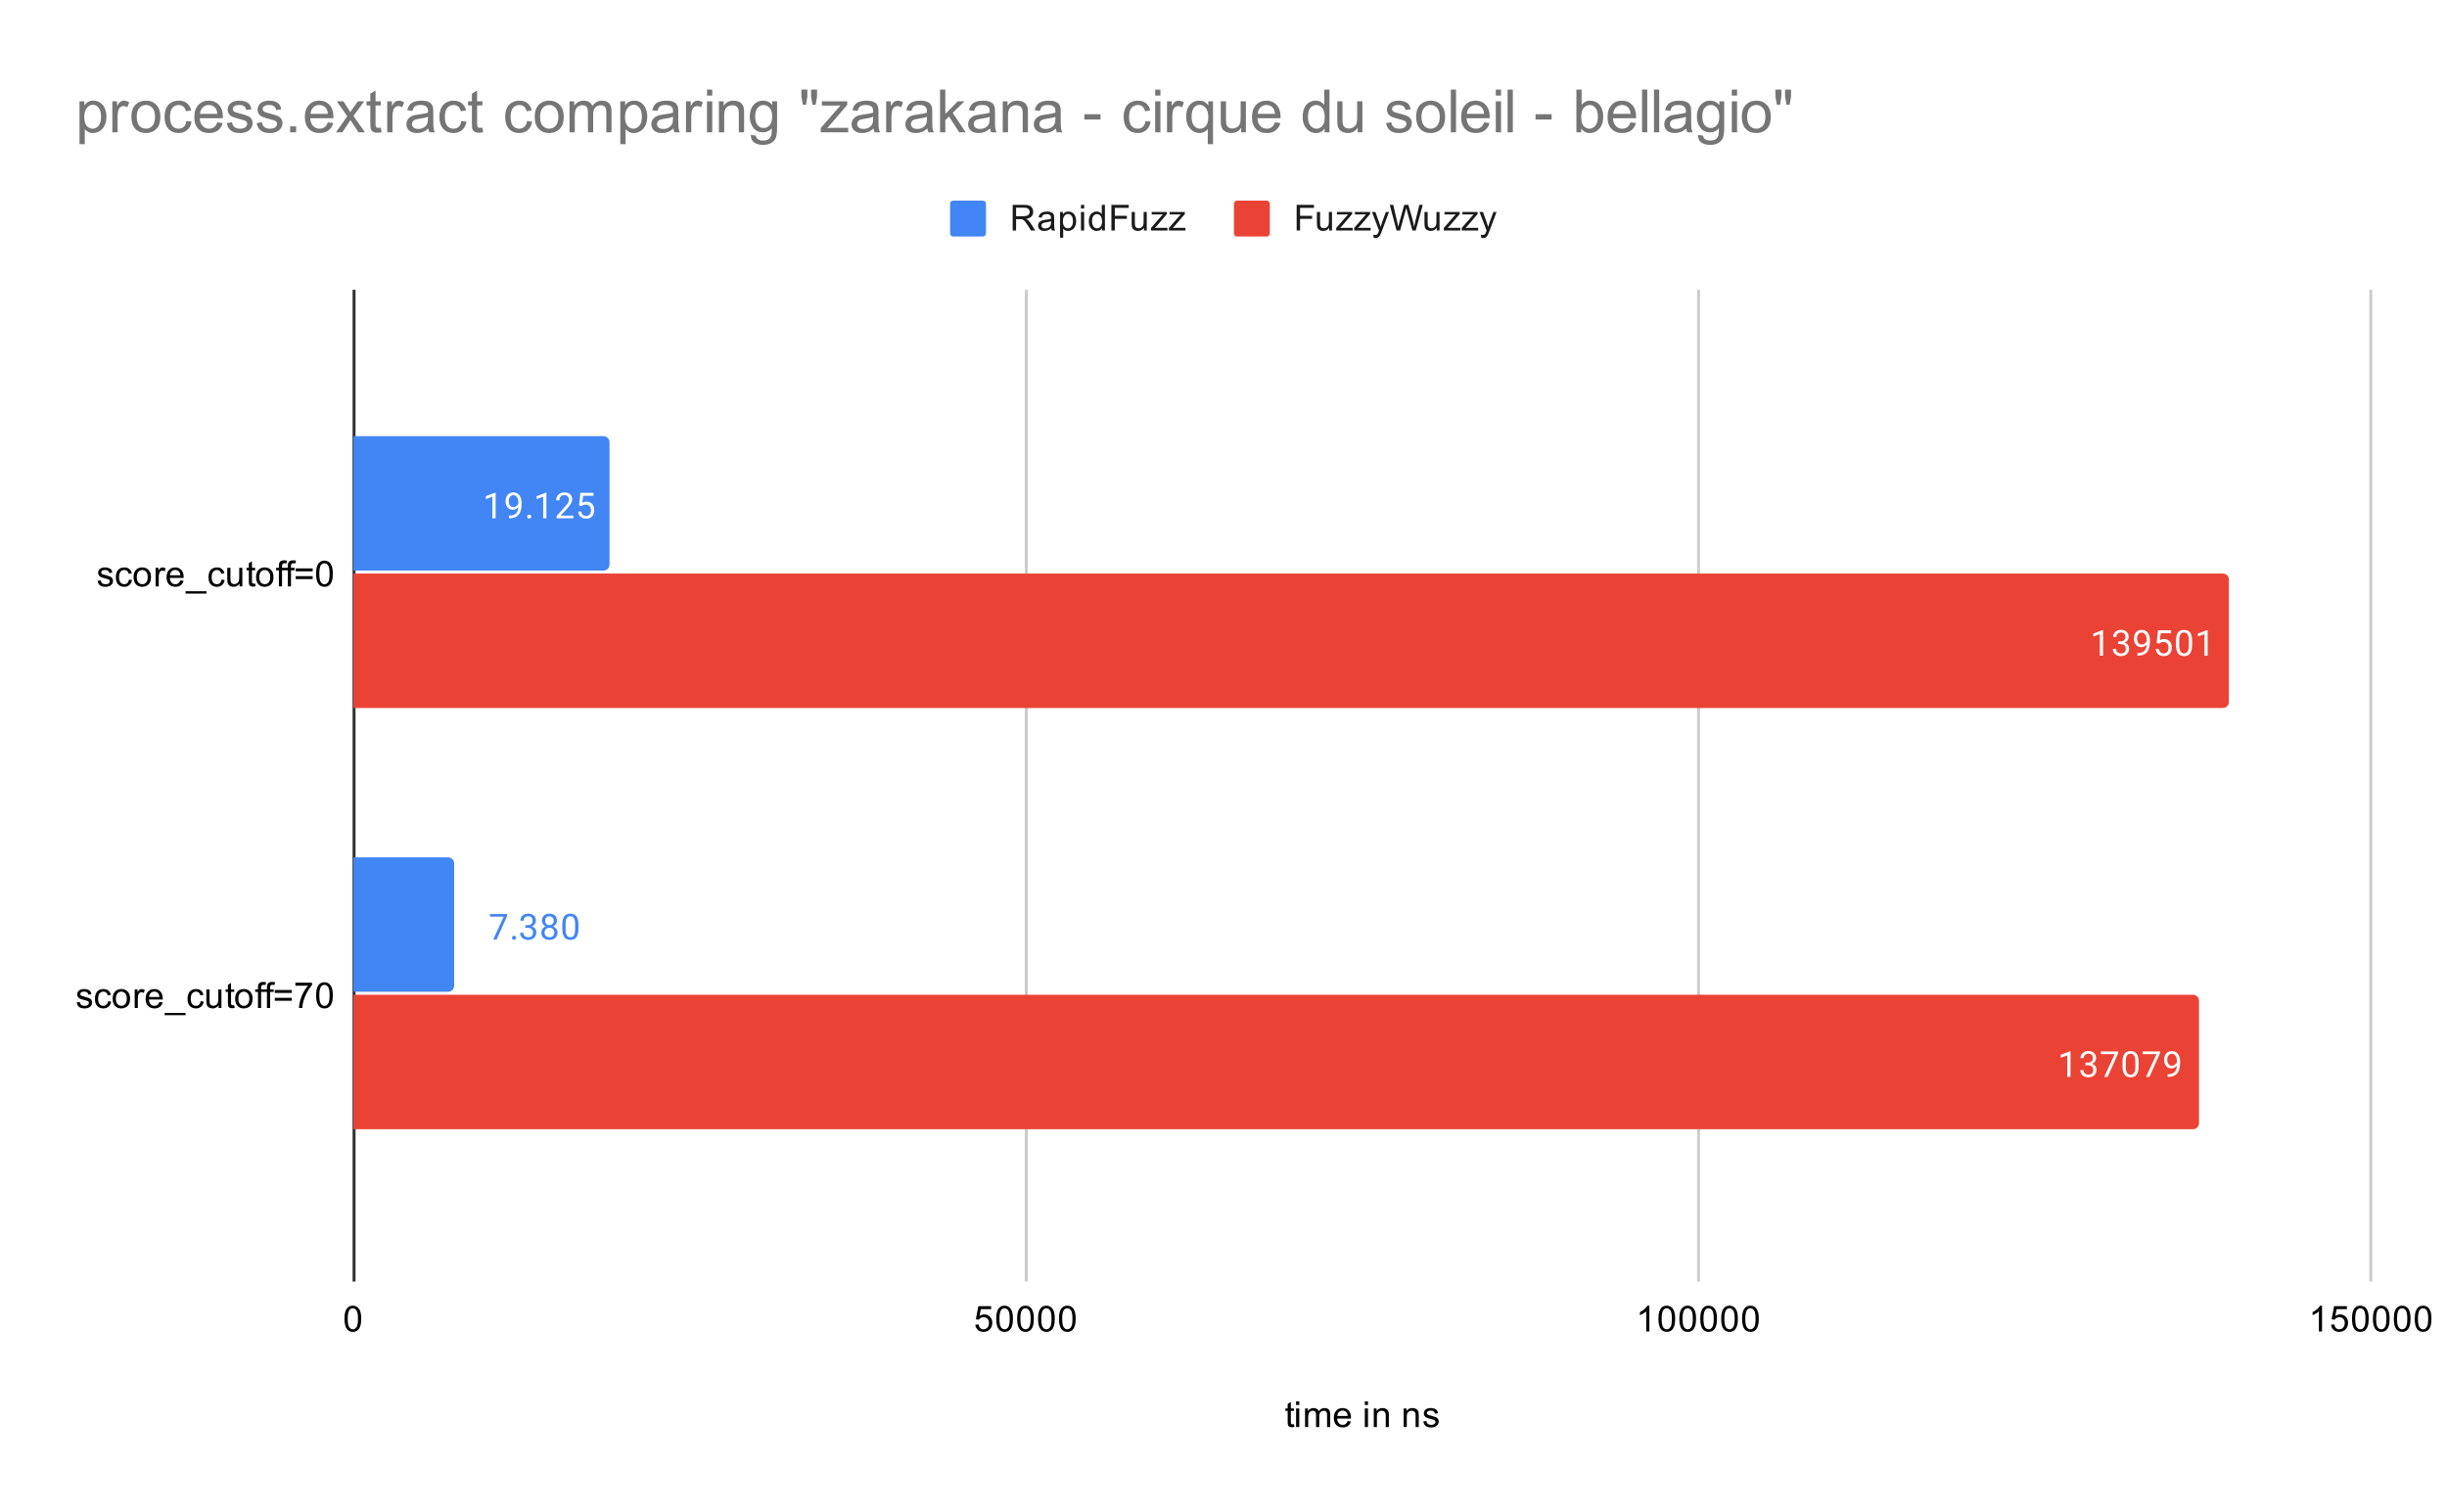 <svg version="1.1" viewBox="0.0 0.0 819.0 506.0" fill="none" stroke="none" stroke-linecap="square" stroke-miterlimit="10" width="819" height="506" xmlns:xlink="http://www.w3.org/1999/xlink" xmlns="http://www.w3.org/2000/svg"><path fill="#ffffff" d="M0 0L819.0 0L819.0 506.0L0 506.0L0 0Z" fill-rule="nonzero"/><path stroke="#333333" stroke-width="1.0" stroke-linecap="butt" d="M118.5 97.5L118.5 428.5" fill-rule="nonzero"/><path stroke="#cccccc" stroke-width="1.0" stroke-linecap="butt" d="M343.5 97.5L343.5 428.5" fill-rule="nonzero"/><path stroke="#cccccc" stroke-width="1.0" stroke-linecap="butt" d="M568.5 97.5L568.5 428.5" fill-rule="nonzero"/><path stroke="#cccccc" stroke-width="1.0" stroke-linecap="butt" d="M793.5 97.5L793.5 428.5" fill-rule="nonzero"/><clipPath id="id_0"><path d="M118.3 97.033L793.7 97.033L793.7 428.7L118.3 428.7L118.3 97.033Z" clip-rule="nonzero"/></clipPath><path stroke="#000000" stroke-width="0.0" stroke-linecap="butt" stroke-opacity="0.0" clip-path="url(#id_0)" d="M118.0 191.0L118.0 146.0L202.0 146.0C203.105 146.0 204.0 146.895 204.0 148.0L204.0 189.0C204.0 190.105 203.105 191.0 202.0 191.0Z" fill-rule="nonzero"/><path fill="#4285f4" clip-path="url(#id_0)" d="M118.0 191.0L118.0 146.0L202.0 146.0C203.105 146.0 204.0 146.895 204.0 148.0L204.0 189.0C204.0 190.105 203.105 191.0 202.0 191.0Z" fill-rule="nonzero"/><path stroke="#000000" stroke-width="0.0" stroke-linecap="butt" stroke-opacity="0.0" clip-path="url(#id_0)" d="M118.0 332.0L118.0 287.0L150.0 287.0C151.105 287.0 152.0 287.895 152.0 289.0L152.0 330.0C152.0 331.105 151.105 332.0 150.0 332.0Z" fill-rule="nonzero"/><path fill="#4285f4" clip-path="url(#id_0)" d="M118.0 332.0L118.0 287.0L150.0 287.0C151.105 287.0 152.0 287.895 152.0 289.0L152.0 330.0C152.0 331.105 151.105 332.0 150.0 332.0Z" fill-rule="nonzero"/><path stroke="#000000" stroke-width="0.0" stroke-linecap="butt" stroke-opacity="0.0" clip-path="url(#id_0)" d="M118.0 237.0L118.0 192.0L744.0 192.0C745.105 192.0 746.0 192.895 746.0 194.0L746.0 235.0C746.0 236.105 745.105 237.0 744.0 237.0Z" fill-rule="nonzero"/><path fill="#ea4335" clip-path="url(#id_0)" d="M118.0 237.0L118.0 192.0L744.0 192.0C745.105 192.0 746.0 192.895 746.0 194.0L746.0 235.0C746.0 236.105 745.105 237.0 744.0 237.0Z" fill-rule="nonzero"/><path stroke="#000000" stroke-width="0.0" stroke-linecap="butt" stroke-opacity="0.0" clip-path="url(#id_0)" d="M118.0 378.0L118.0 333.0L734.0 333.0C735.105 333.0 736.0 333.895 736.0 335.0L736.0 376.0C736.0 377.105 735.105 378.0 734.0 378.0Z" fill-rule="nonzero"/><path fill="#ea4335" clip-path="url(#id_0)" d="M118.0 378.0L118.0 333.0L734.0 333.0C735.105 333.0 736.0 333.895 736.0 335.0L736.0 376.0C736.0 377.105 735.105 378.0 734.0 378.0Z" fill-rule="nonzero"/><path stroke="#4285f4" stroke-width="3.0" stroke-linejoin="round" stroke-linecap="round" d="M165.879 173.5L164.801 173.5L164.801 166.281L162.613 167.078L162.613 166.094L165.723 164.922L165.879 164.922L165.879 173.5ZM173.473 169.75Q173.145 170.156 172.66 170.406Q172.192 170.641 171.629 170.641Q170.895 170.641 170.348 170.281Q169.801 169.922 169.504 169.266Q169.207 168.594 169.207 167.797Q169.207 166.953 169.52 166.266Q169.848 165.578 170.442 165.219Q171.051 164.844 171.848 164.844Q173.113 164.844 173.832 165.797Q174.567 166.75 174.567 168.375L174.567 168.688Q174.567 171.188 173.582 172.328Q172.598 173.469 170.613 173.5L170.395 173.5L170.395 172.594L170.629 172.594Q171.973 172.562 172.692 171.891Q173.41 171.219 173.473 169.75ZM171.801 169.75Q172.348 169.75 172.801 169.422Q173.27 169.078 173.488 168.594L173.488 168.156Q173.488 167.094 173.02 166.422Q172.551 165.75 171.848 165.75Q171.129 165.75 170.692 166.297Q170.27 166.844 170.27 167.75Q170.27 168.625 170.676 169.188Q171.098 169.75 171.801 169.75ZM176.457 172.938Q176.457 172.656 176.613 172.469Q176.785 172.281 177.113 172.281Q177.457 172.281 177.629 172.469Q177.801 172.656 177.801 172.938Q177.801 173.203 177.629 173.391Q177.457 173.562 177.113 173.562Q176.785 173.562 176.613 173.391Q176.457 173.203 176.457 172.938ZM182.879 173.5L181.801 173.5L181.801 166.281L179.613 167.078L179.613 166.094L182.723 164.922L182.879 164.922L182.879 173.5ZM191.91 173.5L186.317 173.5L186.317 172.719L189.27 169.438Q189.926 168.688 190.176 168.234Q190.426 167.766 190.426 167.266Q190.426 166.594 190.02 166.172Q189.629 165.734 188.942 165.734Q188.145 165.734 187.692 166.203Q187.238 166.656 187.238 167.484L186.16 167.484Q186.16 166.297 186.91 165.578Q187.676 164.844 188.942 164.844Q190.145 164.844 190.832 165.469Q191.52 166.094 191.52 167.141Q191.52 168.391 189.91 170.141L187.629 172.609L191.91 172.609L191.91 173.5ZM193.817 169.219L194.254 164.969L198.629 164.969L198.629 165.969L195.176 165.969L194.91 168.297Q195.551 167.922 196.348 167.922Q197.504 167.922 198.192 168.703Q198.879 169.469 198.879 170.781Q198.879 172.094 198.16 172.859Q197.457 173.625 196.176 173.625Q195.051 173.625 194.332 173.0Q193.613 172.359 193.52 171.25L194.535 171.25Q194.645 171.984 195.067 172.359Q195.488 172.734 196.176 172.734Q196.926 172.734 197.363 172.219Q197.801 171.703 197.801 170.797Q197.801 169.938 197.332 169.422Q196.863 168.906 196.082 168.906Q195.379 168.906 194.973 169.203L194.692 169.438L193.817 169.219Z" fill-rule="nonzero"/><path fill="#ffffff" d="M165.879 173.5L164.801 173.5L164.801 166.281L162.613 167.078L162.613 166.094L165.723 164.922L165.879 164.922L165.879 173.5ZM173.473 169.75Q173.145 170.156 172.66 170.406Q172.192 170.641 171.629 170.641Q170.895 170.641 170.348 170.281Q169.801 169.922 169.504 169.266Q169.207 168.594 169.207 167.797Q169.207 166.953 169.52 166.266Q169.848 165.578 170.442 165.219Q171.051 164.844 171.848 164.844Q173.113 164.844 173.832 165.797Q174.567 166.75 174.567 168.375L174.567 168.688Q174.567 171.188 173.582 172.328Q172.598 173.469 170.613 173.5L170.395 173.5L170.395 172.594L170.629 172.594Q171.973 172.562 172.692 171.891Q173.41 171.219 173.473 169.75ZM171.801 169.75Q172.348 169.75 172.801 169.422Q173.27 169.078 173.488 168.594L173.488 168.156Q173.488 167.094 173.02 166.422Q172.551 165.75 171.848 165.75Q171.129 165.75 170.692 166.297Q170.27 166.844 170.27 167.75Q170.27 168.625 170.676 169.188Q171.098 169.75 171.801 169.75ZM176.457 172.938Q176.457 172.656 176.613 172.469Q176.785 172.281 177.113 172.281Q177.457 172.281 177.629 172.469Q177.801 172.656 177.801 172.938Q177.801 173.203 177.629 173.391Q177.457 173.562 177.113 173.562Q176.785 173.562 176.613 173.391Q176.457 173.203 176.457 172.938ZM182.879 173.5L181.801 173.5L181.801 166.281L179.613 167.078L179.613 166.094L182.723 164.922L182.879 164.922L182.879 173.5ZM191.91 173.5L186.317 173.5L186.317 172.719L189.27 169.438Q189.926 168.688 190.176 168.234Q190.426 167.766 190.426 167.266Q190.426 166.594 190.02 166.172Q189.629 165.734 188.942 165.734Q188.145 165.734 187.692 166.203Q187.238 166.656 187.238 167.484L186.16 167.484Q186.16 166.297 186.91 165.578Q187.676 164.844 188.942 164.844Q190.145 164.844 190.832 165.469Q191.52 166.094 191.52 167.141Q191.52 168.391 189.91 170.141L187.629 172.609L191.91 172.609L191.91 173.5ZM193.817 169.219L194.254 164.969L198.629 164.969L198.629 165.969L195.176 165.969L194.91 168.297Q195.551 167.922 196.348 167.922Q197.504 167.922 198.192 168.703Q198.879 169.469 198.879 170.781Q198.879 172.094 198.16 172.859Q197.457 173.625 196.176 173.625Q195.051 173.625 194.332 173.0Q193.613 172.359 193.52 171.25L194.535 171.25Q194.645 171.984 195.067 172.359Q195.488 172.734 196.176 172.734Q196.926 172.734 197.363 172.219Q197.801 171.703 197.801 170.797Q197.801 169.938 197.332 169.422Q196.863 168.906 196.082 168.906Q195.379 168.906 194.973 169.203L194.692 169.438L193.817 169.219Z" fill-rule="nonzero"/><path stroke="#ffffff" stroke-width="3.0" stroke-linejoin="round" stroke-linecap="round" d="M169.748 306.578L166.217 314.5L165.077 314.5L168.592 306.859L163.983 306.859L163.983 305.969L169.748 305.969L169.748 306.578ZM171.373 313.938Q171.373 313.656 171.53 313.469Q171.702 313.281 172.03 313.281Q172.373 313.281 172.545 313.469Q172.717 313.656 172.717 313.938Q172.717 314.203 172.545 314.391Q172.373 314.562 172.03 314.562Q171.702 314.562 171.53 314.391Q171.373 314.203 171.373 313.938ZM175.811 309.703L176.623 309.703Q177.405 309.688 177.842 309.297Q178.28 308.906 178.28 308.234Q178.28 306.734 176.78 306.734Q176.077 306.734 175.655 307.141Q175.248 307.547 175.248 308.203L174.155 308.203Q174.155 307.188 174.889 306.516Q175.639 305.844 176.78 305.844Q177.983 305.844 178.67 306.484Q179.358 307.125 179.358 308.266Q179.358 308.828 178.998 309.344Q178.639 309.859 178.014 310.125Q178.717 310.344 179.092 310.859Q179.483 311.375 179.483 312.125Q179.483 313.266 178.733 313.953Q177.983 314.625 176.78 314.625Q175.592 314.625 174.827 313.969Q174.077 313.312 174.077 312.25L175.17 312.25Q175.17 312.922 175.608 313.328Q176.045 313.734 176.795 313.734Q177.577 313.734 177.983 313.328Q178.405 312.906 178.405 312.141Q178.405 311.406 177.952 311.016Q177.498 310.609 176.623 310.594L175.811 310.594L175.811 309.703ZM186.42 308.188Q186.42 308.828 186.077 309.328Q185.733 309.828 185.17 310.109Q185.827 310.391 186.217 310.953Q186.608 311.5 186.608 312.203Q186.608 313.297 185.858 313.969Q185.123 314.625 183.905 314.625Q182.67 314.625 181.92 313.969Q181.186 313.297 181.186 312.203Q181.186 311.5 181.561 310.953Q181.936 310.391 182.608 310.109Q182.045 309.828 181.717 309.328Q181.389 308.828 181.389 308.188Q181.389 307.109 182.077 306.484Q182.764 305.844 183.905 305.844Q185.03 305.844 185.717 306.484Q186.42 307.109 186.42 308.188ZM185.53 312.172Q185.53 311.453 185.077 311.016Q184.623 310.562 183.889 310.562Q183.155 310.562 182.702 311.016Q182.264 311.453 182.264 312.188Q182.264 312.906 182.702 313.328Q183.139 313.734 183.905 313.734Q184.655 313.734 185.092 313.312Q185.53 312.891 185.53 312.172ZM183.905 306.734Q183.264 306.734 182.858 307.141Q182.467 307.531 182.467 308.219Q182.467 308.859 182.858 309.266Q183.248 309.672 183.889 309.672Q184.545 309.672 184.936 309.266Q185.327 308.859 185.327 308.219Q185.327 307.562 184.92 307.156Q184.514 306.734 183.905 306.734ZM193.592 310.859Q193.592 312.766 192.936 313.703Q192.295 314.625 190.905 314.625Q189.545 314.625 188.889 313.719Q188.233 312.812 188.202 311.0L188.202 309.562Q188.202 307.672 188.842 306.766Q189.498 305.844 190.889 305.844Q192.264 305.844 192.92 306.734Q193.577 307.609 193.592 309.453L193.592 310.859ZM192.498 309.375Q192.498 308.0 192.108 307.375Q191.733 306.734 190.889 306.734Q190.061 306.734 189.67 307.375Q189.295 308.0 189.295 309.297L189.295 311.031Q189.295 312.406 189.686 313.078Q190.092 313.734 190.905 313.734Q191.702 313.734 192.092 313.109Q192.483 312.484 192.498 311.156L192.498 309.375Z" fill-rule="nonzero"/><path fill="#4285f4" d="M169.748 306.578L166.217 314.5L165.077 314.5L168.592 306.859L163.983 306.859L163.983 305.969L169.748 305.969L169.748 306.578ZM171.373 313.938Q171.373 313.656 171.53 313.469Q171.702 313.281 172.03 313.281Q172.373 313.281 172.545 313.469Q172.717 313.656 172.717 313.938Q172.717 314.203 172.545 314.391Q172.373 314.562 172.03 314.562Q171.702 314.562 171.53 314.391Q171.373 314.203 171.373 313.938ZM175.811 309.703L176.623 309.703Q177.405 309.688 177.842 309.297Q178.28 308.906 178.28 308.234Q178.28 306.734 176.78 306.734Q176.077 306.734 175.655 307.141Q175.248 307.547 175.248 308.203L174.155 308.203Q174.155 307.188 174.889 306.516Q175.639 305.844 176.78 305.844Q177.983 305.844 178.67 306.484Q179.358 307.125 179.358 308.266Q179.358 308.828 178.998 309.344Q178.639 309.859 178.014 310.125Q178.717 310.344 179.092 310.859Q179.483 311.375 179.483 312.125Q179.483 313.266 178.733 313.953Q177.983 314.625 176.78 314.625Q175.592 314.625 174.827 313.969Q174.077 313.312 174.077 312.25L175.17 312.25Q175.17 312.922 175.608 313.328Q176.045 313.734 176.795 313.734Q177.577 313.734 177.983 313.328Q178.405 312.906 178.405 312.141Q178.405 311.406 177.952 311.016Q177.498 310.609 176.623 310.594L175.811 310.594L175.811 309.703ZM186.42 308.188Q186.42 308.828 186.077 309.328Q185.733 309.828 185.17 310.109Q185.827 310.391 186.217 310.953Q186.608 311.5 186.608 312.203Q186.608 313.297 185.858 313.969Q185.123 314.625 183.905 314.625Q182.67 314.625 181.92 313.969Q181.186 313.297 181.186 312.203Q181.186 311.5 181.561 310.953Q181.936 310.391 182.608 310.109Q182.045 309.828 181.717 309.328Q181.389 308.828 181.389 308.188Q181.389 307.109 182.077 306.484Q182.764 305.844 183.905 305.844Q185.03 305.844 185.717 306.484Q186.42 307.109 186.42 308.188ZM185.53 312.172Q185.53 311.453 185.077 311.016Q184.623 310.562 183.889 310.562Q183.155 310.562 182.702 311.016Q182.264 311.453 182.264 312.188Q182.264 312.906 182.702 313.328Q183.139 313.734 183.905 313.734Q184.655 313.734 185.092 313.312Q185.53 312.891 185.53 312.172ZM183.905 306.734Q183.264 306.734 182.858 307.141Q182.467 307.531 182.467 308.219Q182.467 308.859 182.858 309.266Q183.248 309.672 183.889 309.672Q184.545 309.672 184.936 309.266Q185.327 308.859 185.327 308.219Q185.327 307.562 184.92 307.156Q184.514 306.734 183.905 306.734ZM193.592 310.859Q193.592 312.766 192.936 313.703Q192.295 314.625 190.905 314.625Q189.545 314.625 188.889 313.719Q188.233 312.812 188.202 311.0L188.202 309.562Q188.202 307.672 188.842 306.766Q189.498 305.844 190.889 305.844Q192.264 305.844 192.92 306.734Q193.577 307.609 193.592 309.453L193.592 310.859ZM192.498 309.375Q192.498 308.0 192.108 307.375Q191.733 306.734 190.889 306.734Q190.061 306.734 189.67 307.375Q189.295 308.0 189.295 309.297L189.295 311.031Q189.295 312.406 189.686 313.078Q190.092 313.734 190.905 313.734Q191.702 313.734 192.092 313.109Q192.483 312.484 192.498 311.156L192.498 309.375Z" fill-rule="nonzero"/><path stroke="#ea4335" stroke-width="3.0" stroke-linejoin="round" stroke-linecap="round" d="M703.892 219.5L702.814 219.5L702.814 212.281L700.626 213.078L700.626 212.094L703.736 210.922L703.892 210.922L703.892 219.5ZM708.908 214.703L709.72 214.703Q710.501 214.688 710.939 214.297Q711.376 213.906 711.376 213.234Q711.376 211.734 709.876 211.734Q709.173 211.734 708.751 212.141Q708.345 212.547 708.345 213.203L707.251 213.203Q707.251 212.188 707.986 211.516Q708.736 210.844 709.876 210.844Q711.08 210.844 711.767 211.484Q712.455 212.125 712.455 213.266Q712.455 213.828 712.095 214.344Q711.736 214.859 711.111 215.125Q711.814 215.344 712.189 215.859Q712.58 216.375 712.58 217.125Q712.58 218.266 711.83 218.953Q711.08 219.625 709.876 219.625Q708.689 219.625 707.923 218.969Q707.173 218.312 707.173 217.25L708.267 217.25Q708.267 217.922 708.705 218.328Q709.142 218.734 709.892 218.734Q710.673 218.734 711.08 218.328Q711.501 217.906 711.501 217.141Q711.501 216.406 711.048 216.016Q710.595 215.609 709.72 215.594L708.908 215.594L708.908 214.703ZM718.486 215.75Q718.158 216.156 717.673 216.406Q717.205 216.641 716.642 216.641Q715.908 216.641 715.361 216.281Q714.814 215.922 714.517 215.266Q714.22 214.594 714.22 213.797Q714.22 212.953 714.533 212.266Q714.861 211.578 715.455 211.219Q716.064 210.844 716.861 210.844Q718.126 210.844 718.845 211.797Q719.58 212.75 719.58 214.375L719.58 214.688Q719.58 217.188 718.595 218.328Q717.611 219.469 715.626 219.5L715.408 219.5L715.408 218.594L715.642 218.594Q716.986 218.562 717.705 217.891Q718.423 217.219 718.486 215.75ZM716.814 215.75Q717.361 215.75 717.814 215.422Q718.283 215.078 718.501 214.594L718.501 214.156Q718.501 213.094 718.033 212.422Q717.564 211.75 716.861 211.75Q716.142 211.75 715.705 212.297Q715.283 212.844 715.283 213.75Q715.283 214.625 715.689 215.188Q716.111 215.75 716.814 215.75ZM721.83 215.219L722.267 210.969L726.642 210.969L726.642 211.969L723.189 211.969L722.923 214.297Q723.564 213.922 724.361 213.922Q725.517 213.922 726.205 214.703Q726.892 215.469 726.892 216.781Q726.892 218.094 726.173 218.859Q725.47 219.625 724.189 219.625Q723.064 219.625 722.345 219.0Q721.626 218.359 721.533 217.25L722.548 217.25Q722.658 217.984 723.08 218.359Q723.501 218.734 724.189 218.734Q724.939 218.734 725.376 218.219Q725.814 217.703 725.814 216.797Q725.814 215.938 725.345 215.422Q724.876 214.906 724.095 214.906Q723.392 214.906 722.986 215.203L722.705 215.438L721.83 215.219ZM733.689 215.859Q733.689 217.766 733.033 218.703Q732.392 219.625 731.001 219.625Q729.642 219.625 728.986 218.719Q728.33 217.812 728.298 216.0L728.298 214.562Q728.298 212.672 728.939 211.766Q729.595 210.844 730.986 210.844Q732.361 210.844 733.017 211.734Q733.673 212.609 733.689 214.453L733.689 215.859ZM732.595 214.375Q732.595 213.0 732.205 212.375Q731.83 211.734 730.986 211.734Q730.158 211.734 729.767 212.375Q729.392 213.0 729.392 214.297L729.392 216.031Q729.392 217.406 729.783 218.078Q730.189 218.734 731.001 218.734Q731.798 218.734 732.189 218.109Q732.58 217.484 732.595 216.156L732.595 214.375ZM738.892 219.5L737.814 219.5L737.814 212.281L735.626 213.078L735.626 212.094L738.736 210.922L738.892 210.922L738.892 219.5Z" fill-rule="nonzero"/><path fill="#ffffff" d="M703.892 219.5L702.814 219.5L702.814 212.281L700.626 213.078L700.626 212.094L703.736 210.922L703.892 210.922L703.892 219.5ZM708.908 214.703L709.72 214.703Q710.501 214.688 710.939 214.297Q711.376 213.906 711.376 213.234Q711.376 211.734 709.876 211.734Q709.173 211.734 708.751 212.141Q708.345 212.547 708.345 213.203L707.251 213.203Q707.251 212.188 707.986 211.516Q708.736 210.844 709.876 210.844Q711.08 210.844 711.767 211.484Q712.455 212.125 712.455 213.266Q712.455 213.828 712.095 214.344Q711.736 214.859 711.111 215.125Q711.814 215.344 712.189 215.859Q712.58 216.375 712.58 217.125Q712.58 218.266 711.83 218.953Q711.08 219.625 709.876 219.625Q708.689 219.625 707.923 218.969Q707.173 218.312 707.173 217.25L708.267 217.25Q708.267 217.922 708.705 218.328Q709.142 218.734 709.892 218.734Q710.673 218.734 711.08 218.328Q711.501 217.906 711.501 217.141Q711.501 216.406 711.048 216.016Q710.595 215.609 709.72 215.594L708.908 215.594L708.908 214.703ZM718.486 215.75Q718.158 216.156 717.673 216.406Q717.205 216.641 716.642 216.641Q715.908 216.641 715.361 216.281Q714.814 215.922 714.517 215.266Q714.22 214.594 714.22 213.797Q714.22 212.953 714.533 212.266Q714.861 211.578 715.455 211.219Q716.064 210.844 716.861 210.844Q718.126 210.844 718.845 211.797Q719.58 212.75 719.58 214.375L719.58 214.688Q719.58 217.188 718.595 218.328Q717.611 219.469 715.626 219.5L715.408 219.5L715.408 218.594L715.642 218.594Q716.986 218.562 717.705 217.891Q718.423 217.219 718.486 215.75ZM716.814 215.75Q717.361 215.75 717.814 215.422Q718.283 215.078 718.501 214.594L718.501 214.156Q718.501 213.094 718.033 212.422Q717.564 211.75 716.861 211.75Q716.142 211.75 715.705 212.297Q715.283 212.844 715.283 213.75Q715.283 214.625 715.689 215.188Q716.111 215.75 716.814 215.75ZM721.83 215.219L722.267 210.969L726.642 210.969L726.642 211.969L723.189 211.969L722.923 214.297Q723.564 213.922 724.361 213.922Q725.517 213.922 726.205 214.703Q726.892 215.469 726.892 216.781Q726.892 218.094 726.173 218.859Q725.47 219.625 724.189 219.625Q723.064 219.625 722.345 219.0Q721.626 218.359 721.533 217.25L722.548 217.25Q722.658 217.984 723.08 218.359Q723.501 218.734 724.189 218.734Q724.939 218.734 725.376 218.219Q725.814 217.703 725.814 216.797Q725.814 215.938 725.345 215.422Q724.876 214.906 724.095 214.906Q723.392 214.906 722.986 215.203L722.705 215.438L721.83 215.219ZM733.689 215.859Q733.689 217.766 733.033 218.703Q732.392 219.625 731.001 219.625Q729.642 219.625 728.986 218.719Q728.33 217.812 728.298 216.0L728.298 214.562Q728.298 212.672 728.939 211.766Q729.595 210.844 730.986 210.844Q732.361 210.844 733.017 211.734Q733.673 212.609 733.689 214.453L733.689 215.859ZM732.595 214.375Q732.595 213.0 732.205 212.375Q731.83 211.734 730.986 211.734Q730.158 211.734 729.767 212.375Q729.392 213.0 729.392 214.297L729.392 216.031Q729.392 217.406 729.783 218.078Q730.189 218.734 731.001 218.734Q731.798 218.734 732.189 218.109Q732.58 217.484 732.595 216.156L732.595 214.375ZM738.892 219.5L737.814 219.5L737.814 212.281L735.626 213.078L735.626 212.094L738.736 210.922L738.892 210.922L738.892 219.5Z" fill-rule="nonzero"/><path stroke="#ea4335" stroke-width="3.0" stroke-linejoin="round" stroke-linecap="round" d="M692.987 360.5L691.909 360.5L691.909 353.281L689.721 354.078L689.721 353.094L692.83 351.922L692.987 351.922L692.987 360.5ZM698.002 355.703L698.815 355.703Q699.596 355.688 700.034 355.297Q700.471 354.906 700.471 354.234Q700.471 352.734 698.971 352.734Q698.268 352.734 697.846 353.141Q697.44 353.547 697.44 354.203L696.346 354.203Q696.346 353.188 697.08 352.516Q697.83 351.844 698.971 351.844Q700.174 351.844 700.862 352.484Q701.549 353.125 701.549 354.266Q701.549 354.828 701.19 355.344Q700.83 355.859 700.205 356.125Q700.909 356.344 701.284 356.859Q701.674 357.375 701.674 358.125Q701.674 359.266 700.924 359.953Q700.174 360.625 698.971 360.625Q697.784 360.625 697.018 359.969Q696.268 359.312 696.268 358.25L697.362 358.25Q697.362 358.922 697.799 359.328Q698.237 359.734 698.987 359.734Q699.768 359.734 700.174 359.328Q700.596 358.906 700.596 358.141Q700.596 357.406 700.143 357.016Q699.69 356.609 698.815 356.594L698.002 356.594L698.002 355.703ZM708.94 352.578L705.409 360.5L704.268 360.5L707.784 352.859L703.174 352.859L703.174 351.969L708.94 351.969L708.94 352.578ZM715.784 356.859Q715.784 358.766 715.127 359.703Q714.487 360.625 713.096 360.625Q711.737 360.625 711.08 359.719Q710.424 358.812 710.393 357.0L710.393 355.562Q710.393 353.672 711.034 352.766Q711.69 351.844 713.08 351.844Q714.455 351.844 715.112 352.734Q715.768 353.609 715.784 355.453L715.784 356.859ZM714.69 355.375Q714.69 354.0 714.299 353.375Q713.924 352.734 713.08 352.734Q712.252 352.734 711.862 353.375Q711.487 354.0 711.487 355.297L711.487 357.031Q711.487 358.406 711.877 359.078Q712.284 359.734 713.096 359.734Q713.893 359.734 714.284 359.109Q714.674 358.484 714.69 357.156L714.69 355.375ZM722.94 352.578L719.409 360.5L718.268 360.5L721.784 352.859L717.174 352.859L717.174 351.969L722.94 351.969L722.94 352.578ZM728.58 356.75Q728.252 357.156 727.768 357.406Q727.299 357.641 726.737 357.641Q726.002 357.641 725.455 357.281Q724.909 356.922 724.612 356.266Q724.315 355.594 724.315 354.797Q724.315 353.953 724.627 353.266Q724.955 352.578 725.549 352.219Q726.159 351.844 726.955 351.844Q728.221 351.844 728.94 352.797Q729.674 353.75 729.674 355.375L729.674 355.688Q729.674 358.188 728.69 359.328Q727.705 360.469 725.721 360.5L725.502 360.5L725.502 359.594L725.737 359.594Q727.08 359.562 727.799 358.891Q728.518 358.219 728.58 356.75ZM726.909 356.75Q727.455 356.75 727.909 356.422Q728.377 356.078 728.596 355.594L728.596 355.156Q728.596 354.094 728.127 353.422Q727.659 352.75 726.955 352.75Q726.237 352.75 725.799 353.297Q725.377 353.844 725.377 354.75Q725.377 355.625 725.784 356.188Q726.205 356.75 726.909 356.75Z" fill-rule="nonzero"/><path fill="#ffffff" d="M692.987 360.5L691.909 360.5L691.909 353.281L689.721 354.078L689.721 353.094L692.83 351.922L692.987 351.922L692.987 360.5ZM698.002 355.703L698.815 355.703Q699.596 355.688 700.034 355.297Q700.471 354.906 700.471 354.234Q700.471 352.734 698.971 352.734Q698.268 352.734 697.846 353.141Q697.44 353.547 697.44 354.203L696.346 354.203Q696.346 353.188 697.08 352.516Q697.83 351.844 698.971 351.844Q700.174 351.844 700.862 352.484Q701.549 353.125 701.549 354.266Q701.549 354.828 701.19 355.344Q700.83 355.859 700.205 356.125Q700.909 356.344 701.284 356.859Q701.674 357.375 701.674 358.125Q701.674 359.266 700.924 359.953Q700.174 360.625 698.971 360.625Q697.784 360.625 697.018 359.969Q696.268 359.312 696.268 358.25L697.362 358.25Q697.362 358.922 697.799 359.328Q698.237 359.734 698.987 359.734Q699.768 359.734 700.174 359.328Q700.596 358.906 700.596 358.141Q700.596 357.406 700.143 357.016Q699.69 356.609 698.815 356.594L698.002 356.594L698.002 355.703ZM708.94 352.578L705.409 360.5L704.268 360.5L707.784 352.859L703.174 352.859L703.174 351.969L708.94 351.969L708.94 352.578ZM715.784 356.859Q715.784 358.766 715.127 359.703Q714.487 360.625 713.096 360.625Q711.737 360.625 711.08 359.719Q710.424 358.812 710.393 357.0L710.393 355.562Q710.393 353.672 711.034 352.766Q711.69 351.844 713.08 351.844Q714.455 351.844 715.112 352.734Q715.768 353.609 715.784 355.453L715.784 356.859ZM714.69 355.375Q714.69 354.0 714.299 353.375Q713.924 352.734 713.08 352.734Q712.252 352.734 711.862 353.375Q711.487 354.0 711.487 355.297L711.487 357.031Q711.487 358.406 711.877 359.078Q712.284 359.734 713.096 359.734Q713.893 359.734 714.284 359.109Q714.674 358.484 714.69 357.156L714.69 355.375ZM722.94 352.578L719.409 360.5L718.268 360.5L721.784 352.859L717.174 352.859L717.174 351.969L722.94 351.969L722.94 352.578ZM728.58 356.75Q728.252 357.156 727.768 357.406Q727.299 357.641 726.737 357.641Q726.002 357.641 725.455 357.281Q724.909 356.922 724.612 356.266Q724.315 355.594 724.315 354.797Q724.315 353.953 724.627 353.266Q724.955 352.578 725.549 352.219Q726.159 351.844 726.955 351.844Q728.221 351.844 728.94 352.797Q729.674 353.75 729.674 355.375L729.674 355.688Q729.674 358.188 728.69 359.328Q727.705 360.469 725.721 360.5L725.502 360.5L725.502 359.594L725.737 359.594Q727.08 359.562 727.799 358.891Q728.518 358.219 728.58 356.75ZM726.909 356.75Q727.455 356.75 727.909 356.422Q728.377 356.078 728.596 355.594L728.596 355.156Q728.596 354.094 728.127 353.422Q727.659 352.75 726.955 352.75Q726.237 352.75 725.799 353.297Q725.377 353.844 725.377 354.75Q725.377 355.625 725.784 356.188Q726.205 356.75 726.909 356.75Z" fill-rule="nonzero"/><path fill="#000000" d="M433.094 476.762L433.25 477.684Q432.797 477.778 432.453 477.778Q431.875 477.778 431.562 477.606Q431.25 477.419 431.109 477.122Q430.984 476.825 430.984 475.872L430.984 472.294L430.219 472.294L430.219 471.481L430.984 471.481L430.984 469.934L432.031 469.309L432.031 471.481L433.094 471.481L433.094 472.294L432.031 472.294L432.031 475.934Q432.031 476.387 432.078 476.512Q432.141 476.637 432.266 476.716Q432.391 476.794 432.625 476.794Q432.812 476.794 433.094 476.762ZM433.797 470.325L433.797 469.106L434.859 469.106L434.859 470.325L433.797 470.325ZM433.797 477.7L433.797 471.481L434.859 471.481L434.859 477.7L433.797 477.7ZM436.797 477.7L436.797 471.481L437.734 471.481L437.734 472.356Q438.031 471.887 438.516 471.622Q439.0 471.341 439.625 471.341Q440.312 471.341 440.75 471.622Q441.203 471.903 441.375 472.419Q442.125 471.341 443.297 471.341Q444.234 471.341 444.719 471.856Q445.219 472.356 445.219 473.434L445.219 477.7L444.172 477.7L444.172 473.778Q444.172 473.153 444.062 472.872Q443.969 472.591 443.703 472.419Q443.438 472.247 443.062 472.247Q442.406 472.247 441.969 472.684Q441.547 473.122 441.547 474.091L441.547 477.7L440.484 477.7L440.484 473.653Q440.484 472.95 440.219 472.606Q439.969 472.247 439.391 472.247Q438.938 472.247 438.562 472.481Q438.188 472.716 438.016 473.169Q437.844 473.622 437.844 474.466L437.844 477.7L436.797 477.7ZM451.047 475.7L452.141 475.825Q451.891 476.778 451.188 477.309Q450.484 477.841 449.406 477.841Q448.047 477.841 447.234 476.997Q446.438 476.153 446.438 474.637Q446.438 473.075 447.25 472.216Q448.062 471.341 449.344 471.341Q450.594 471.341 451.375 472.184Q452.172 473.028 452.172 474.575Q452.172 474.669 452.172 474.856L447.531 474.856Q447.594 475.887 448.109 476.434Q448.625 476.966 449.406 476.966Q449.984 476.966 450.391 476.669Q450.812 476.356 451.047 475.7ZM447.594 473.997L451.062 473.997Q451.0 473.2 450.672 472.809Q450.156 472.2 449.359 472.2Q448.625 472.2 448.125 472.684Q447.641 473.169 447.594 473.997ZM456.797 470.325L456.797 469.106L457.859 469.106L457.859 470.325L456.797 470.325ZM456.797 477.7L456.797 471.481L457.859 471.481L457.859 477.7L456.797 477.7ZM459.797 477.7L459.797 471.481L460.734 471.481L460.734 472.356Q461.422 471.341 462.719 471.341Q463.281 471.341 463.75 471.544Q464.234 471.747 464.469 472.075Q464.703 472.403 464.797 472.841Q464.844 473.137 464.844 473.872L464.844 477.7L463.797 477.7L463.797 473.919Q463.797 473.262 463.672 472.95Q463.547 472.637 463.234 472.45Q462.922 472.247 462.5 472.247Q461.828 472.247 461.328 472.684Q460.844 473.106 460.844 474.294L460.844 477.7L459.797 477.7ZM469.797 477.7L469.797 471.481L470.734 471.481L470.734 472.356Q471.422 471.341 472.719 471.341Q473.281 471.341 473.75 471.544Q474.234 471.747 474.469 472.075Q474.703 472.403 474.797 472.841Q474.844 473.137 474.844 473.872L474.844 477.7L473.797 477.7L473.797 473.919Q473.797 473.262 473.672 472.95Q473.547 472.637 473.234 472.45Q472.922 472.247 472.5 472.247Q471.828 472.247 471.328 472.684Q470.844 473.106 470.844 474.294L470.844 477.7L469.797 477.7ZM476.375 475.841L477.406 475.684Q477.5 476.309 477.891 476.637Q478.297 476.966 479.031 476.966Q479.75 476.966 480.094 476.684Q480.453 476.387 480.453 475.981Q480.453 475.622 480.141 475.419Q479.922 475.278 479.062 475.059Q477.906 474.762 477.453 474.559Q477.016 474.341 476.781 473.966Q476.547 473.591 476.547 473.122Q476.547 472.716 476.734 472.356Q476.922 471.997 477.25 471.762Q477.5 471.591 477.922 471.466Q478.344 471.341 478.844 471.341Q479.562 471.341 480.109 471.559Q480.672 471.762 480.938 472.122Q481.203 472.481 481.297 473.075L480.266 473.216Q480.203 472.747 479.859 472.481Q479.531 472.2 478.906 472.2Q478.188 472.2 477.875 472.45Q477.562 472.684 477.562 473.012Q477.562 473.216 477.688 473.372Q477.828 473.544 478.094 473.653Q478.25 473.716 479.031 473.919Q480.156 474.231 480.594 474.419Q481.031 474.606 481.281 474.966Q481.531 475.325 481.531 475.872Q481.531 476.403 481.219 476.872Q480.922 477.325 480.344 477.591Q479.766 477.841 479.031 477.841Q477.812 477.841 477.172 477.341Q476.547 476.825 476.375 475.841Z" fill-rule="nonzero"/><path fill="#000000" d="M32.675 194.44L33.706 194.284Q33.8 194.909 34.191 195.237Q34.597 195.565 35.331 195.565Q36.05 195.565 36.394 195.284Q36.753 194.987 36.753 194.581Q36.753 194.221 36.441 194.018Q36.222 193.877 35.362 193.659Q34.206 193.362 33.753 193.159Q33.316 192.94 33.081 192.565Q32.847 192.19 32.847 191.721Q32.847 191.315 33.034 190.956Q33.222 190.596 33.55 190.362Q33.8 190.19 34.222 190.065Q34.644 189.94 35.144 189.94Q35.862 189.94 36.409 190.159Q36.972 190.362 37.237 190.721Q37.503 191.081 37.597 191.674L36.566 191.815Q36.503 191.346 36.159 191.081Q35.831 190.799 35.206 190.799Q34.487 190.799 34.175 191.049Q33.862 191.284 33.862 191.612Q33.862 191.815 33.987 191.971Q34.128 192.143 34.394 192.252Q34.55 192.315 35.331 192.518Q36.456 192.831 36.894 193.018Q37.331 193.206 37.581 193.565Q37.831 193.924 37.831 194.471Q37.831 195.002 37.519 195.471Q37.222 195.924 36.644 196.19Q36.066 196.44 35.331 196.44Q34.112 196.44 33.472 195.94Q32.847 195.424 32.675 194.44ZM43.159 194.018L44.191 194.159Q44.019 195.221 43.316 195.831Q42.612 196.44 41.597 196.44Q40.316 196.44 39.534 195.612Q38.769 194.768 38.769 193.206Q38.769 192.206 39.097 191.456Q39.441 190.69 40.112 190.315Q40.8 189.94 41.612 189.94Q42.612 189.94 43.253 190.456Q43.909 190.956 44.097 191.909L43.066 192.065Q42.925 191.44 42.55 191.127Q42.175 190.799 41.644 190.799Q40.847 190.799 40.347 191.377Q39.847 191.94 39.847 193.174Q39.847 194.44 40.331 195.002Q40.816 195.565 41.581 195.565Q42.206 195.565 42.612 195.19Q43.034 194.815 43.159 194.018ZM44.706 193.19Q44.706 191.456 45.659 190.627Q46.456 189.94 47.612 189.94Q48.894 189.94 49.706 190.784Q50.534 191.612 50.534 193.096Q50.534 194.299 50.175 194.987Q49.816 195.674 49.112 196.065Q48.425 196.44 47.612 196.44Q46.316 196.44 45.503 195.612Q44.706 194.768 44.706 193.19ZM45.784 193.19Q45.784 194.377 46.3 194.971Q46.831 195.565 47.612 195.565Q48.409 195.565 48.925 194.971Q49.441 194.377 49.441 193.159Q49.441 192.002 48.909 191.409Q48.394 190.815 47.612 190.815Q46.831 190.815 46.3 191.409Q45.784 191.987 45.784 193.19ZM52.081 196.299L52.081 190.081L53.034 190.081L53.034 191.018Q53.394 190.362 53.691 190.159Q54.003 189.94 54.378 189.94Q54.909 189.94 55.456 190.268L55.097 191.252Q54.706 191.018 54.331 191.018Q53.972 191.018 53.691 191.237Q53.425 191.44 53.316 191.815Q53.128 192.377 53.128 193.034L53.128 196.299L52.081 196.299ZM60.347 194.299L61.441 194.424Q61.191 195.377 60.487 195.909Q59.784 196.44 58.706 196.44Q57.347 196.44 56.534 195.596Q55.737 194.752 55.737 193.237Q55.737 191.674 56.55 190.815Q57.362 189.94 58.644 189.94Q59.894 189.94 60.675 190.784Q61.472 191.627 61.472 193.174Q61.472 193.268 61.472 193.456L56.831 193.456Q56.894 194.487 57.409 195.034Q57.925 195.565 58.706 195.565Q59.284 195.565 59.691 195.268Q60.112 194.956 60.347 194.299ZM56.894 192.596L60.362 192.596Q60.3 191.799 59.972 191.409Q59.456 190.799 58.659 190.799Q57.925 190.799 57.425 191.284Q56.941 191.768 56.894 192.596ZM62.112 198.69L62.112 197.924L69.112 197.924L69.112 198.69L62.112 198.69ZM74.159 194.018L75.191 194.159Q75.019 195.221 74.316 195.831Q73.612 196.44 72.597 196.44Q71.316 196.44 70.534 195.612Q69.769 194.768 69.769 193.206Q69.769 192.206 70.097 191.456Q70.441 190.69 71.112 190.315Q71.8 189.94 72.612 189.94Q73.612 189.94 74.253 190.456Q74.909 190.956 75.097 191.909L74.066 192.065Q73.925 191.44 73.55 191.127Q73.175 190.799 72.644 190.799Q71.847 190.799 71.347 191.377Q70.847 191.94 70.847 193.174Q70.847 194.44 71.331 195.002Q71.816 195.565 72.581 195.565Q73.206 195.565 73.612 195.19Q74.034 194.815 74.159 194.018ZM80.175 196.299L80.175 195.377Q79.441 196.44 78.191 196.44Q77.644 196.44 77.159 196.237Q76.691 196.018 76.456 195.706Q76.222 195.377 76.128 194.909Q76.066 194.612 76.066 193.924L76.066 190.081L77.128 190.081L77.128 193.534Q77.128 194.346 77.191 194.643Q77.284 195.049 77.597 195.299Q77.925 195.534 78.409 195.534Q78.878 195.534 79.284 195.299Q79.706 195.049 79.878 194.627Q80.066 194.206 80.066 193.409L80.066 190.081L81.112 190.081L81.112 196.299L80.175 196.299ZM85.394 195.362L85.55 196.284Q85.097 196.377 84.753 196.377Q84.175 196.377 83.862 196.206Q83.55 196.018 83.409 195.721Q83.284 195.424 83.284 194.471L83.284 190.893L82.519 190.893L82.519 190.081L83.284 190.081L83.284 188.534L84.331 187.909L84.331 190.081L85.394 190.081L85.394 190.893L84.331 190.893L84.331 194.534Q84.331 194.987 84.378 195.112Q84.441 195.237 84.566 195.315Q84.691 195.393 84.925 195.393Q85.112 195.393 85.394 195.362ZM85.706 193.19Q85.706 191.456 86.659 190.627Q87.456 189.94 88.612 189.94Q89.894 189.94 90.706 190.784Q91.534 191.612 91.534 193.096Q91.534 194.299 91.175 194.987Q90.816 195.674 90.112 196.065Q89.425 196.44 88.612 196.44Q87.316 196.44 86.503 195.612Q85.706 194.768 85.706 193.19ZM86.784 193.19Q86.784 194.377 87.3 194.971Q87.831 195.565 88.612 195.565Q89.409 195.565 89.925 194.971Q90.441 194.377 90.441 193.159Q90.441 192.002 89.909 191.409Q89.394 190.815 88.612 190.815Q87.831 190.815 87.3 191.409Q86.784 191.987 86.784 193.19ZM93.347 196.299L93.347 190.893L92.409 190.893L92.409 190.081L93.347 190.081L93.347 189.409Q93.347 188.784 93.456 188.487Q93.612 188.065 93.987 187.815Q94.378 187.565 95.066 187.565Q95.519 187.565 96.05 187.674L95.894 188.581Q95.566 188.534 95.269 188.534Q94.784 188.534 94.581 188.737Q94.394 188.94 94.394 189.502L94.394 190.081L95.612 190.081L95.612 190.893L94.394 190.893L94.394 196.299L93.347 196.299ZM96.347 196.299L96.347 190.893L95.409 190.893L95.409 190.081L96.347 190.081L96.347 189.409Q96.347 188.784 96.456 188.487Q96.612 188.065 96.987 187.815Q97.378 187.565 98.066 187.565Q98.519 187.565 99.05 187.674L98.894 188.581Q98.566 188.534 98.269 188.534Q97.784 188.534 97.581 188.737Q97.394 188.94 97.394 189.502L97.394 190.081L98.612 190.081L98.612 190.893L97.394 190.893L97.394 196.299L96.347 196.299ZM104.644 191.252L98.972 191.252L98.972 190.268L104.644 190.268L104.644 191.252ZM104.644 193.862L98.972 193.862L98.972 192.877L104.644 192.877L104.644 193.862ZM105.8 192.065Q105.8 190.534 106.112 189.612Q106.425 188.674 107.034 188.174Q107.659 187.674 108.597 187.674Q109.284 187.674 109.8 187.956Q110.331 188.237 110.675 188.768Q111.019 189.284 111.206 190.034Q111.394 190.784 111.394 192.065Q111.394 193.581 111.081 194.502Q110.784 195.424 110.159 195.94Q109.55 196.44 108.597 196.44Q107.362 196.44 106.644 195.549Q105.8 194.487 105.8 192.065ZM106.878 192.065Q106.878 194.174 107.378 194.877Q107.878 195.581 108.597 195.581Q109.331 195.581 109.816 194.877Q110.316 194.174 110.316 192.065Q110.316 189.94 109.816 189.252Q109.331 188.549 108.581 188.549Q107.862 188.549 107.425 189.159Q106.878 189.94 106.878 192.065Z" fill-rule="nonzero"/><path fill="#000000" d="M25.675 335.575L26.706 335.418Q26.8 336.043 27.191 336.372Q27.597 336.7 28.331 336.7Q29.05 336.7 29.394 336.418Q29.753 336.122 29.753 335.715Q29.753 335.356 29.441 335.153Q29.222 335.012 28.363 334.793Q27.206 334.497 26.753 334.293Q26.316 334.075 26.081 333.7Q25.847 333.325 25.847 332.856Q25.847 332.45 26.034 332.09Q26.222 331.731 26.55 331.497Q26.8 331.325 27.222 331.2Q27.644 331.075 28.144 331.075Q28.863 331.075 29.409 331.293Q29.972 331.497 30.238 331.856Q30.503 332.215 30.597 332.809L29.566 332.95Q29.503 332.481 29.159 332.215Q28.831 331.934 28.206 331.934Q27.488 331.934 27.175 332.184Q26.863 332.418 26.863 332.747Q26.863 332.95 26.988 333.106Q27.128 333.278 27.394 333.387Q27.55 333.45 28.331 333.653Q29.456 333.965 29.894 334.153Q30.331 334.34 30.581 334.7Q30.831 335.059 30.831 335.606Q30.831 336.137 30.519 336.606Q30.222 337.059 29.644 337.325Q29.066 337.575 28.331 337.575Q27.113 337.575 26.472 337.075Q25.847 336.559 25.675 335.575ZM36.159 335.153L37.191 335.293Q37.019 336.356 36.316 336.965Q35.612 337.575 34.597 337.575Q33.316 337.575 32.534 336.747Q31.769 335.903 31.769 334.34Q31.769 333.34 32.097 332.59Q32.441 331.825 33.112 331.45Q33.8 331.075 34.612 331.075Q35.612 331.075 36.253 331.59Q36.909 332.09 37.097 333.043L36.066 333.2Q35.925 332.575 35.55 332.262Q35.175 331.934 34.644 331.934Q33.847 331.934 33.347 332.512Q32.847 333.075 32.847 334.309Q32.847 335.575 33.331 336.137Q33.816 336.7 34.581 336.7Q35.206 336.7 35.612 336.325Q36.034 335.95 36.159 335.153ZM37.706 334.325Q37.706 332.59 38.659 331.762Q39.456 331.075 40.612 331.075Q41.894 331.075 42.706 331.918Q43.534 332.747 43.534 334.231Q43.534 335.434 43.175 336.122Q42.816 336.809 42.112 337.2Q41.425 337.575 40.612 337.575Q39.316 337.575 38.503 336.747Q37.706 335.903 37.706 334.325ZM38.784 334.325Q38.784 335.512 39.3 336.106Q39.831 336.7 40.612 336.7Q41.409 336.7 41.925 336.106Q42.441 335.512 42.441 334.293Q42.441 333.137 41.909 332.543Q41.394 331.95 40.612 331.95Q39.831 331.95 39.3 332.543Q38.784 333.122 38.784 334.325ZM45.081 337.434L45.081 331.215L46.034 331.215L46.034 332.153Q46.394 331.497 46.691 331.293Q47.003 331.075 47.378 331.075Q47.909 331.075 48.456 331.403L48.097 332.387Q47.706 332.153 47.331 332.153Q46.972 332.153 46.691 332.372Q46.425 332.575 46.316 332.95Q46.128 333.512 46.128 334.168L46.128 337.434L45.081 337.434ZM53.347 335.434L54.441 335.559Q54.191 336.512 53.487 337.043Q52.784 337.575 51.706 337.575Q50.347 337.575 49.534 336.731Q48.737 335.887 48.737 334.372Q48.737 332.809 49.55 331.95Q50.362 331.075 51.644 331.075Q52.894 331.075 53.675 331.918Q54.472 332.762 54.472 334.309Q54.472 334.403 54.472 334.59L49.831 334.59Q49.894 335.622 50.409 336.168Q50.925 336.7 51.706 336.7Q52.284 336.7 52.691 336.403Q53.112 336.09 53.347 335.434ZM49.894 333.731L53.362 333.731Q53.3 332.934 52.972 332.543Q52.456 331.934 51.659 331.934Q50.925 331.934 50.425 332.418Q49.941 332.903 49.894 333.731ZM55.112 339.825L55.112 339.059L62.112 339.059L62.112 339.825L55.112 339.825ZM67.159 335.153L68.191 335.293Q68.019 336.356 67.316 336.965Q66.612 337.575 65.597 337.575Q64.316 337.575 63.534 336.747Q62.769 335.903 62.769 334.34Q62.769 333.34 63.097 332.59Q63.441 331.825 64.112 331.45Q64.8 331.075 65.612 331.075Q66.612 331.075 67.253 331.59Q67.909 332.09 68.097 333.043L67.066 333.2Q66.925 332.575 66.55 332.262Q66.175 331.934 65.644 331.934Q64.847 331.934 64.347 332.512Q63.847 333.075 63.847 334.309Q63.847 335.575 64.331 336.137Q64.816 336.7 65.581 336.7Q66.206 336.7 66.612 336.325Q67.034 335.95 67.159 335.153ZM73.175 337.434L73.175 336.512Q72.441 337.575 71.191 337.575Q70.644 337.575 70.159 337.372Q69.691 337.153 69.456 336.84Q69.222 336.512 69.128 336.043Q69.066 335.747 69.066 335.059L69.066 331.215L70.128 331.215L70.128 334.668Q70.128 335.481 70.191 335.778Q70.284 336.184 70.597 336.434Q70.925 336.668 71.409 336.668Q71.878 336.668 72.284 336.434Q72.706 336.184 72.878 335.762Q73.066 335.34 73.066 334.543L73.066 331.215L74.112 331.215L74.112 337.434L73.175 337.434ZM78.394 336.497L78.55 337.418Q78.097 337.512 77.753 337.512Q77.175 337.512 76.862 337.34Q76.55 337.153 76.409 336.856Q76.284 336.559 76.284 335.606L76.284 332.028L75.519 332.028L75.519 331.215L76.284 331.215L76.284 329.668L77.331 329.043L77.331 331.215L78.394 331.215L78.394 332.028L77.331 332.028L77.331 335.668Q77.331 336.122 77.378 336.247Q77.441 336.372 77.566 336.45Q77.691 336.528 77.925 336.528Q78.112 336.528 78.394 336.497ZM78.706 334.325Q78.706 332.59 79.659 331.762Q80.456 331.075 81.612 331.075Q82.894 331.075 83.706 331.918Q84.534 332.747 84.534 334.231Q84.534 335.434 84.175 336.122Q83.816 336.809 83.112 337.2Q82.425 337.575 81.612 337.575Q80.316 337.575 79.503 336.747Q78.706 335.903 78.706 334.325ZM79.784 334.325Q79.784 335.512 80.3 336.106Q80.831 336.7 81.612 336.7Q82.409 336.7 82.925 336.106Q83.441 335.512 83.441 334.293Q83.441 333.137 82.909 332.543Q82.394 331.95 81.612 331.95Q80.831 331.95 80.3 332.543Q79.784 333.122 79.784 334.325ZM86.347 337.434L86.347 332.028L85.409 332.028L85.409 331.215L86.347 331.215L86.347 330.543Q86.347 329.918 86.456 329.622Q86.612 329.2 86.987 328.95Q87.378 328.7 88.066 328.7Q88.519 328.7 89.05 328.809L88.894 329.715Q88.566 329.668 88.269 329.668Q87.784 329.668 87.581 329.872Q87.394 330.075 87.394 330.637L87.394 331.215L88.612 331.215L88.612 332.028L87.394 332.028L87.394 337.434L86.347 337.434ZM89.347 337.434L89.347 332.028L88.409 332.028L88.409 331.215L89.347 331.215L89.347 330.543Q89.347 329.918 89.456 329.622Q89.612 329.2 89.987 328.95Q90.378 328.7 91.066 328.7Q91.519 328.7 92.05 328.809L91.894 329.715Q91.566 329.668 91.269 329.668Q90.784 329.668 90.581 329.872Q90.394 330.075 90.394 330.637L90.394 331.215L91.612 331.215L91.612 332.028L90.394 332.028L90.394 337.434L89.347 337.434ZM97.644 332.387L91.972 332.387L91.972 331.403L97.644 331.403L97.644 332.387ZM97.644 334.997L91.972 334.997L91.972 334.012L97.644 334.012L97.644 334.997ZM98.862 329.965L98.862 328.95L104.425 328.95L104.425 329.778Q103.612 330.653 102.8 332.106Q102.003 333.543 101.566 335.075Q101.237 336.153 101.159 337.434L100.066 337.434Q100.081 336.418 100.456 334.981Q100.847 333.543 101.55 332.215Q102.269 330.887 103.081 329.965L98.862 329.965ZM105.8 333.2Q105.8 331.668 106.112 330.747Q106.425 329.809 107.034 329.309Q107.659 328.809 108.597 328.809Q109.284 328.809 109.8 329.09Q110.331 329.372 110.675 329.903Q111.019 330.418 111.206 331.168Q111.394 331.918 111.394 333.2Q111.394 334.715 111.081 335.637Q110.784 336.559 110.159 337.075Q109.55 337.575 108.597 337.575Q107.362 337.575 106.644 336.684Q105.8 335.622 105.8 333.2ZM106.878 333.2Q106.878 335.309 107.378 336.012Q107.878 336.715 108.597 336.715Q109.331 336.715 109.816 336.012Q110.316 335.309 110.316 333.2Q110.316 331.075 109.816 330.387Q109.331 329.684 108.581 329.684Q107.862 329.684 107.425 330.293Q106.878 331.075 106.878 333.2Z" fill-rule="nonzero"/><path fill="#000000" d="M115.3 441.466Q115.3 439.934 115.612 439.012Q115.925 438.075 116.534 437.575Q117.159 437.075 118.097 437.075Q118.784 437.075 119.3 437.356Q119.831 437.637 120.175 438.169Q120.519 438.684 120.706 439.434Q120.894 440.184 120.894 441.466Q120.894 442.981 120.581 443.903Q120.284 444.825 119.659 445.341Q119.05 445.841 118.097 445.841Q116.862 445.841 116.144 444.95Q115.3 443.887 115.3 441.466ZM116.378 441.466Q116.378 443.575 116.878 444.278Q117.378 444.981 118.097 444.981Q118.831 444.981 119.316 444.278Q119.816 443.575 119.816 441.466Q119.816 439.341 119.316 438.653Q118.831 437.95 118.081 437.95Q117.362 437.95 116.925 438.559Q116.378 439.341 116.378 441.466Z" fill-rule="nonzero"/><path fill="#000000" d="M326.433 443.45L327.543 443.356Q327.668 444.169 328.105 444.575Q328.558 444.981 329.199 444.981Q329.949 444.981 330.48 444.403Q331.011 443.825 331.011 442.887Q331.011 441.981 330.496 441.466Q329.996 440.934 329.168 440.934Q328.668 440.934 328.246 441.169Q327.84 441.403 327.605 441.762L326.621 441.637L327.449 437.231L331.73 437.231L331.73 438.231L328.293 438.231L327.84 440.544Q328.605 439.997 329.449 439.997Q330.574 439.997 331.34 440.778Q332.121 441.559 332.121 442.794Q332.121 443.95 331.449 444.809Q330.621 445.841 329.199 445.841Q328.027 445.841 327.277 445.184Q326.543 444.528 326.433 443.45ZM333.433 441.466Q333.433 439.934 333.746 439.012Q334.058 438.075 334.668 437.575Q335.293 437.075 336.23 437.075Q336.918 437.075 337.433 437.356Q337.965 437.637 338.308 438.169Q338.652 438.684 338.84 439.434Q339.027 440.184 339.027 441.466Q339.027 442.981 338.715 443.903Q338.418 444.825 337.793 445.341Q337.183 445.841 336.23 445.841Q334.996 445.841 334.277 444.95Q333.433 443.887 333.433 441.466ZM334.511 441.466Q334.511 443.575 335.011 444.278Q335.511 444.981 336.23 444.981Q336.965 444.981 337.449 444.278Q337.949 443.575 337.949 441.466Q337.949 439.341 337.449 438.653Q336.965 437.95 336.215 437.95Q335.496 437.95 335.058 438.559Q334.511 439.341 334.511 441.466ZM340.433 441.466Q340.433 439.934 340.746 439.012Q341.058 438.075 341.668 437.575Q342.293 437.075 343.23 437.075Q343.918 437.075 344.433 437.356Q344.965 437.637 345.308 438.169Q345.652 438.684 345.84 439.434Q346.027 440.184 346.027 441.466Q346.027 442.981 345.715 443.903Q345.418 444.825 344.793 445.341Q344.183 445.841 343.23 445.841Q341.996 445.841 341.277 444.95Q340.433 443.887 340.433 441.466ZM341.511 441.466Q341.511 443.575 342.011 444.278Q342.511 444.981 343.23 444.981Q343.965 444.981 344.449 444.278Q344.949 443.575 344.949 441.466Q344.949 439.341 344.449 438.653Q343.965 437.95 343.215 437.95Q342.496 437.95 342.058 438.559Q341.511 439.341 341.511 441.466ZM347.433 441.466Q347.433 439.934 347.746 439.012Q348.058 438.075 348.668 437.575Q349.293 437.075 350.23 437.075Q350.918 437.075 351.433 437.356Q351.965 437.637 352.308 438.169Q352.652 438.684 352.84 439.434Q353.027 440.184 353.027 441.466Q353.027 442.981 352.715 443.903Q352.418 444.825 351.793 445.341Q351.183 445.841 350.23 445.841Q348.996 445.841 348.277 444.95Q347.433 443.887 347.433 441.466ZM348.511 441.466Q348.511 443.575 349.011 444.278Q349.511 444.981 350.23 444.981Q350.965 444.981 351.449 444.278Q351.949 443.575 351.949 441.466Q351.949 439.341 351.449 438.653Q350.965 437.95 350.215 437.95Q349.496 437.95 349.058 438.559Q348.511 439.341 348.511 441.466ZM354.433 441.466Q354.433 439.934 354.746 439.012Q355.058 438.075 355.668 437.575Q356.293 437.075 357.23 437.075Q357.918 437.075 358.433 437.356Q358.965 437.637 359.308 438.169Q359.652 438.684 359.84 439.434Q360.027 440.184 360.027 441.466Q360.027 442.981 359.715 443.903Q359.418 444.825 358.793 445.341Q358.183 445.841 357.23 445.841Q355.996 445.841 355.277 444.95Q354.433 443.887 354.433 441.466ZM355.511 441.466Q355.511 443.575 356.011 444.278Q356.511 444.981 357.23 444.981Q357.965 444.981 358.449 444.278Q358.949 443.575 358.949 441.466Q358.949 439.341 358.449 438.653Q357.965 437.95 357.215 437.95Q356.496 437.95 356.058 438.559Q355.511 439.341 355.511 441.466Z" fill-rule="nonzero"/><path fill="#000000" d="M552.035 445.7L550.989 445.7L550.989 438.981Q550.598 439.341 549.973 439.716Q549.364 440.075 548.879 440.247L548.879 439.231Q549.754 438.809 550.41 438.231Q551.082 437.637 551.364 437.075L552.035 437.075L552.035 445.7ZM555.067 441.466Q555.067 439.934 555.379 439.012Q555.692 438.075 556.301 437.575Q556.926 437.075 557.864 437.075Q558.551 437.075 559.067 437.356Q559.598 437.637 559.942 438.169Q560.285 438.684 560.473 439.434Q560.66 440.184 560.66 441.466Q560.66 442.981 560.348 443.903Q560.051 444.825 559.426 445.341Q558.817 445.841 557.864 445.841Q556.629 445.841 555.91 444.95Q555.067 443.887 555.067 441.466ZM556.145 441.466Q556.145 443.575 556.645 444.278Q557.145 444.981 557.864 444.981Q558.598 444.981 559.082 444.278Q559.582 443.575 559.582 441.466Q559.582 439.341 559.082 438.653Q558.598 437.95 557.848 437.95Q557.129 437.95 556.692 438.559Q556.145 439.341 556.145 441.466ZM562.067 441.466Q562.067 439.934 562.379 439.012Q562.692 438.075 563.301 437.575Q563.926 437.075 564.864 437.075Q565.551 437.075 566.067 437.356Q566.598 437.637 566.942 438.169Q567.285 438.684 567.473 439.434Q567.66 440.184 567.66 441.466Q567.66 442.981 567.348 443.903Q567.051 444.825 566.426 445.341Q565.817 445.841 564.864 445.841Q563.629 445.841 562.91 444.95Q562.067 443.887 562.067 441.466ZM563.145 441.466Q563.145 443.575 563.645 444.278Q564.145 444.981 564.864 444.981Q565.598 444.981 566.082 444.278Q566.582 443.575 566.582 441.466Q566.582 439.341 566.082 438.653Q565.598 437.95 564.848 437.95Q564.129 437.95 563.692 438.559Q563.145 439.341 563.145 441.466ZM569.067 441.466Q569.067 439.934 569.379 439.012Q569.692 438.075 570.301 437.575Q570.926 437.075 571.864 437.075Q572.551 437.075 573.067 437.356Q573.598 437.637 573.942 438.169Q574.285 438.684 574.473 439.434Q574.66 440.184 574.66 441.466Q574.66 442.981 574.348 443.903Q574.051 444.825 573.426 445.341Q572.817 445.841 571.864 445.841Q570.629 445.841 569.91 444.95Q569.067 443.887 569.067 441.466ZM570.145 441.466Q570.145 443.575 570.645 444.278Q571.145 444.981 571.864 444.981Q572.598 444.981 573.082 444.278Q573.582 443.575 573.582 441.466Q573.582 439.341 573.082 438.653Q572.598 437.95 571.848 437.95Q571.129 437.95 570.692 438.559Q570.145 439.341 570.145 441.466ZM576.067 441.466Q576.067 439.934 576.379 439.012Q576.692 438.075 577.301 437.575Q577.926 437.075 578.864 437.075Q579.551 437.075 580.067 437.356Q580.598 437.637 580.942 438.169Q581.285 438.684 581.473 439.434Q581.66 440.184 581.66 441.466Q581.66 442.981 581.348 443.903Q581.051 444.825 580.426 445.341Q579.817 445.841 578.864 445.841Q577.629 445.841 576.91 444.95Q576.067 443.887 576.067 441.466ZM577.145 441.466Q577.145 443.575 577.645 444.278Q578.145 444.981 578.864 444.981Q579.598 444.981 580.082 444.278Q580.582 443.575 580.582 441.466Q580.582 439.341 580.082 438.653Q579.598 437.95 578.848 437.95Q578.129 437.95 577.692 438.559Q577.145 439.341 577.145 441.466ZM583.067 441.466Q583.067 439.934 583.379 439.012Q583.692 438.075 584.301 437.575Q584.926 437.075 585.864 437.075Q586.551 437.075 587.067 437.356Q587.598 437.637 587.942 438.169Q588.285 438.684 588.473 439.434Q588.66 440.184 588.66 441.466Q588.66 442.981 588.348 443.903Q588.051 444.825 587.426 445.341Q586.817 445.841 585.864 445.841Q584.629 445.841 583.91 444.95Q583.067 443.887 583.067 441.466ZM584.145 441.466Q584.145 443.575 584.645 444.278Q585.145 444.981 585.864 444.981Q586.598 444.981 587.082 444.278Q587.582 443.575 587.582 441.466Q587.582 439.341 587.082 438.653Q586.598 437.95 585.848 437.95Q585.129 437.95 584.692 438.559Q584.145 439.341 584.145 441.466Z" fill-rule="nonzero"/><path fill="#000000" d="M777.169 445.7L776.122 445.7L776.122 438.981Q775.731 439.341 775.106 439.716Q774.497 440.075 774.013 440.247L774.013 439.231Q774.888 438.809 775.544 438.231Q776.216 437.637 776.497 437.075L777.169 437.075L777.169 445.7ZM780.2 443.45L781.309 443.356Q781.434 444.169 781.872 444.575Q782.325 444.981 782.966 444.981Q783.716 444.981 784.247 444.403Q784.778 443.825 784.778 442.887Q784.778 441.981 784.263 441.466Q783.763 440.934 782.934 440.934Q782.434 440.934 782.013 441.169Q781.606 441.403 781.372 441.762L780.388 441.637L781.216 437.231L785.497 437.231L785.497 438.231L782.059 438.231L781.606 440.544Q782.372 439.997 783.216 439.997Q784.341 439.997 785.106 440.778Q785.888 441.559 785.888 442.794Q785.888 443.95 785.216 444.809Q784.388 445.841 782.966 445.841Q781.794 445.841 781.044 445.184Q780.309 444.528 780.2 443.45ZM787.2 441.466Q787.2 439.934 787.513 439.012Q787.825 438.075 788.434 437.575Q789.059 437.075 789.997 437.075Q790.684 437.075 791.2 437.356Q791.731 437.637 792.075 438.169Q792.419 438.684 792.606 439.434Q792.794 440.184 792.794 441.466Q792.794 442.981 792.481 443.903Q792.184 444.825 791.559 445.341Q790.95 445.841 789.997 445.841Q788.763 445.841 788.044 444.95Q787.2 443.887 787.2 441.466ZM788.278 441.466Q788.278 443.575 788.778 444.278Q789.278 444.981 789.997 444.981Q790.731 444.981 791.216 444.278Q791.716 443.575 791.716 441.466Q791.716 439.341 791.216 438.653Q790.731 437.95 789.981 437.95Q789.263 437.95 788.825 438.559Q788.278 439.341 788.278 441.466ZM794.2 441.466Q794.2 439.934 794.513 439.012Q794.825 438.075 795.434 437.575Q796.059 437.075 796.997 437.075Q797.684 437.075 798.2 437.356Q798.731 437.637 799.075 438.169Q799.419 438.684 799.606 439.434Q799.794 440.184 799.794 441.466Q799.794 442.981 799.481 443.903Q799.184 444.825 798.559 445.341Q797.95 445.841 796.997 445.841Q795.763 445.841 795.044 444.95Q794.2 443.887 794.2 441.466ZM795.278 441.466Q795.278 443.575 795.778 444.278Q796.278 444.981 796.997 444.981Q797.731 444.981 798.216 444.278Q798.716 443.575 798.716 441.466Q798.716 439.341 798.216 438.653Q797.731 437.95 796.981 437.95Q796.263 437.95 795.825 438.559Q795.278 439.341 795.278 441.466ZM801.2 441.466Q801.2 439.934 801.513 439.012Q801.825 438.075 802.434 437.575Q803.059 437.075 803.997 437.075Q804.684 437.075 805.2 437.356Q805.731 437.637 806.075 438.169Q806.419 438.684 806.606 439.434Q806.794 440.184 806.794 441.466Q806.794 442.981 806.481 443.903Q806.184 444.825 805.559 445.341Q804.95 445.841 803.997 445.841Q802.763 445.841 802.044 444.95Q801.2 443.887 801.2 441.466ZM802.278 441.466Q802.278 443.575 802.778 444.278Q803.278 444.981 803.997 444.981Q804.731 444.981 805.216 444.278Q805.716 443.575 805.716 441.466Q805.716 439.341 805.216 438.653Q804.731 437.95 803.981 437.95Q803.263 437.95 802.825 438.559Q802.278 439.341 802.278 441.466ZM808.2 441.466Q808.2 439.934 808.513 439.012Q808.825 438.075 809.434 437.575Q810.059 437.075 810.997 437.075Q811.684 437.075 812.2 437.356Q812.731 437.637 813.075 438.169Q813.419 438.684 813.606 439.434Q813.794 440.184 813.794 441.466Q813.794 442.981 813.481 443.903Q813.184 444.825 812.559 445.341Q811.95 445.841 810.997 445.841Q809.763 445.841 809.044 444.95Q808.2 443.887 808.2 441.466ZM809.278 441.466Q809.278 443.575 809.778 444.278Q810.278 444.981 810.997 444.981Q811.731 444.981 812.216 444.278Q812.716 443.575 812.716 441.466Q812.716 439.341 812.216 438.653Q811.731 437.95 810.981 437.95Q810.263 437.95 809.825 438.559Q809.278 439.341 809.278 441.466Z" fill-rule="nonzero"/><path fill="#4285f4" d="M318.0 68.167C318.0 67.614 318.448 67.167 319.0 67.167L329.0 67.167C329.552 67.167 330.0 67.614 330.0 68.167L330.0 78.167C330.0 78.719 329.552 79.167 329.0 79.167L319.0 79.167C318.448 79.167 318.0 78.719 318.0 78.167Z" fill-rule="nonzero"/><path fill="#1a1a1a" d="M338.938 77.167L338.938 68.573L342.75 68.573Q343.906 68.573 344.5 68.807Q345.094 69.042 345.453 69.635Q345.812 70.214 345.812 70.917Q345.812 71.839 345.219 72.464Q344.625 73.089 343.391 73.26Q343.844 73.479 344.078 73.682Q344.578 74.135 345.016 74.823L346.516 77.167L345.078 77.167L343.953 75.385Q343.453 74.604 343.125 74.198Q342.812 73.792 342.547 73.635Q342.297 73.464 342.031 73.385Q341.844 73.354 341.406 73.354L340.078 73.354L340.078 77.167L338.938 77.167ZM340.078 72.37L342.531 72.37Q343.297 72.37 343.734 72.214Q344.188 72.042 344.406 71.698Q344.641 71.339 344.641 70.917Q344.641 70.307 344.188 69.917Q343.75 69.526 342.797 69.526L340.078 69.526L340.078 72.37ZM351.859 76.401Q351.266 76.901 350.719 77.104Q350.188 77.307 349.562 77.307Q348.531 77.307 347.984 76.807Q347.438 76.307 347.438 75.526Q347.438 75.073 347.641 74.698Q347.844 74.307 348.188 74.089Q348.531 73.854 348.953 73.745Q349.25 73.651 349.891 73.573Q351.156 73.432 351.766 73.214Q351.766 72.995 351.766 72.948Q351.766 72.292 351.469 72.026Q351.062 71.682 350.266 71.682Q349.531 71.682 349.172 71.948Q348.812 72.198 348.641 72.854L347.609 72.714Q347.75 72.057 348.078 71.651Q348.406 71.245 349.016 71.026Q349.625 70.807 350.422 70.807Q351.219 70.807 351.719 70.995Q352.219 71.182 352.453 71.464Q352.688 71.745 352.781 72.182Q352.828 72.448 352.828 73.151L352.828 74.557Q352.828 76.026 352.891 76.417Q352.969 76.807 353.172 77.167L352.062 77.167Q351.906 76.839 351.859 76.401ZM351.766 74.042Q351.188 74.276 350.047 74.448Q349.391 74.542 349.125 74.667Q348.859 74.776 348.703 74.995Q348.562 75.214 348.562 75.495Q348.562 75.917 348.875 76.198Q349.203 76.479 349.812 76.479Q350.422 76.479 350.891 76.214Q351.375 75.948 351.594 75.479Q351.766 75.12 351.766 74.432L351.766 74.042ZM354.797 79.557L354.797 70.948L355.75 70.948L355.75 71.745Q356.094 71.276 356.516 71.042Q356.953 70.807 357.562 70.807Q358.359 70.807 358.969 71.214Q359.578 71.62 359.875 72.37Q360.188 73.12 360.188 74.01Q360.188 74.964 359.844 75.729Q359.516 76.495 358.859 76.901Q358.203 77.307 357.484 77.307Q356.953 77.307 356.531 77.089Q356.109 76.854 355.844 76.526L355.844 79.557L354.797 79.557ZM355.75 74.089Q355.75 75.292 356.234 75.87Q356.719 76.432 357.406 76.432Q358.109 76.432 358.609 75.839Q359.109 75.245 359.109 73.995Q359.109 72.807 358.625 72.229Q358.141 71.635 357.453 71.635Q356.781 71.635 356.266 72.26Q355.75 72.885 355.75 74.089ZM361.797 69.792L361.797 68.573L362.859 68.573L362.859 69.792L361.797 69.792ZM361.797 77.167L361.797 70.948L362.859 70.948L362.859 77.167L361.797 77.167ZM368.828 77.167L368.828 76.385Q368.234 77.307 367.094 77.307Q366.344 77.307 365.719 76.901Q365.094 76.479 364.75 75.745Q364.406 75.01 364.406 74.057Q364.406 73.135 364.719 72.37Q365.031 71.604 365.656 71.214Q366.281 70.807 367.047 70.807Q367.609 70.807 368.047 71.042Q368.484 71.276 368.766 71.651L368.766 68.573L369.812 68.573L369.812 77.167L368.828 77.167ZM365.5 74.057Q365.5 75.26 366.0 75.854Q366.5 76.432 367.188 76.432Q367.875 76.432 368.359 75.87Q368.844 75.307 368.844 74.151Q368.844 72.87 368.344 72.276Q367.859 71.682 367.141 71.682Q366.438 71.682 365.969 72.26Q365.5 72.823 365.5 74.057ZM371.984 77.167L371.984 68.573L377.781 68.573L377.781 69.589L373.125 69.589L373.125 72.245L377.156 72.245L377.156 73.26L373.125 73.26L373.125 77.167L371.984 77.167ZM382.875 77.167L382.875 76.245Q382.141 77.307 380.891 77.307Q380.344 77.307 379.859 77.104Q379.391 76.885 379.156 76.573Q378.922 76.245 378.828 75.776Q378.766 75.479 378.766 74.792L378.766 70.948L379.828 70.948L379.828 74.401Q379.828 75.214 379.891 75.51Q379.984 75.917 380.297 76.167Q380.625 76.401 381.109 76.401Q381.578 76.401 381.984 76.167Q382.406 75.917 382.578 75.495Q382.766 75.073 382.766 74.276L382.766 70.948L383.812 70.948L383.812 77.167L382.875 77.167ZM385.234 77.167L385.234 76.307L389.203 71.76Q388.516 71.792 388.0 71.792L385.469 71.792L385.469 70.948L390.562 70.948L390.562 71.635L387.188 75.589L386.531 76.307Q387.25 76.26 387.859 76.26L390.75 76.26L390.75 77.167L385.234 77.167ZM391.234 77.167L391.234 76.307L395.203 71.76Q394.516 71.792 394.0 71.792L391.469 71.792L391.469 70.948L396.562 70.948L396.562 71.635L393.188 75.589L392.531 76.307Q393.25 76.26 393.859 76.26L396.75 76.26L396.75 77.167L391.234 77.167Z" fill-rule="nonzero"/><path fill="#ea4335" d="M413.0 68.167C413.0 67.614 413.448 67.167 414.0 67.167L424.0 67.167C424.552 67.167 425.0 67.614 425.0 68.167L425.0 78.167C425.0 78.719 424.552 79.167 424.0 79.167L414.0 79.167C413.448 79.167 413.0 78.719 413.0 78.167Z" fill-rule="nonzero"/><path fill="#1a1a1a" d="M433.984 77.167L433.984 68.573L439.781 68.573L439.781 69.589L435.125 69.589L435.125 72.245L439.156 72.245L439.156 73.26L435.125 73.26L435.125 77.167L433.984 77.167ZM444.875 77.167L444.875 76.245Q444.141 77.307 442.891 77.307Q442.344 77.307 441.859 77.104Q441.391 76.885 441.156 76.573Q440.922 76.245 440.828 75.776Q440.766 75.479 440.766 74.792L440.766 70.948L441.828 70.948L441.828 74.401Q441.828 75.214 441.891 75.51Q441.984 75.917 442.297 76.167Q442.625 76.401 443.109 76.401Q443.578 76.401 443.984 76.167Q444.406 75.917 444.578 75.495Q444.766 75.073 444.766 74.276L444.766 70.948L445.812 70.948L445.812 77.167L444.875 77.167ZM447.234 77.167L447.234 76.307L451.203 71.76Q450.516 71.792 450.0 71.792L447.469 71.792L447.469 70.948L452.562 70.948L452.562 71.635L449.188 75.589L448.531 76.307Q449.25 76.26 449.859 76.26L452.75 76.26L452.75 77.167L447.234 77.167ZM453.234 77.167L453.234 76.307L457.203 71.76Q456.516 71.792 456.0 71.792L453.469 71.792L453.469 70.948L458.562 70.948L458.562 71.635L455.188 75.589L454.531 76.307Q455.25 76.26 455.859 76.26L458.75 76.26L458.75 77.167L453.234 77.167ZM459.75 79.557L459.625 78.573Q459.969 78.667 460.234 78.667Q460.578 78.667 460.781 78.542Q461.0 78.432 461.141 78.229Q461.234 78.057 461.469 77.432Q461.484 77.354 461.562 77.182L459.188 70.948L460.328 70.948L461.625 74.542Q461.875 75.229 462.078 75.995Q462.266 75.26 462.516 74.573L463.844 70.948L464.891 70.948L462.531 77.276Q462.141 78.292 461.938 78.682Q461.656 79.214 461.281 79.448Q460.922 79.698 460.422 79.698Q460.125 79.698 459.75 79.557ZM467.422 77.167L465.141 68.573L466.312 68.573L467.625 74.214Q467.828 75.089 467.984 75.964Q468.312 74.589 468.375 74.37L470.0 68.573L471.375 68.573L472.609 72.917Q473.062 74.542 473.281 75.964Q473.438 75.151 473.703 74.089L475.047 68.573L476.188 68.573L473.844 77.167L472.734 77.167L470.938 70.62Q470.703 69.807 470.656 69.62Q470.531 70.198 470.406 70.62L468.594 77.167L467.422 77.167ZM480.875 77.167L480.875 76.245Q480.141 77.307 478.891 77.307Q478.344 77.307 477.859 77.104Q477.391 76.885 477.156 76.573Q476.922 76.245 476.828 75.776Q476.766 75.479 476.766 74.792L476.766 70.948L477.828 70.948L477.828 74.401Q477.828 75.214 477.891 75.51Q477.984 75.917 478.297 76.167Q478.625 76.401 479.109 76.401Q479.578 76.401 479.984 76.167Q480.406 75.917 480.578 75.495Q480.766 75.073 480.766 74.276L480.766 70.948L481.812 70.948L481.812 77.167L480.875 77.167ZM483.234 77.167L483.234 76.307L487.203 71.76Q486.516 71.792 486.0 71.792L483.469 71.792L483.469 70.948L488.562 70.948L488.562 71.635L485.188 75.589L484.531 76.307Q485.25 76.26 485.859 76.26L488.75 76.26L488.75 77.167L483.234 77.167ZM489.234 77.167L489.234 76.307L493.203 71.76Q492.516 71.792 492.0 71.792L489.469 71.792L489.469 70.948L494.562 70.948L494.562 71.635L491.188 75.589L490.531 76.307Q491.25 76.26 491.859 76.26L494.75 76.26L494.75 77.167L489.234 77.167ZM495.75 79.557L495.625 78.573Q495.969 78.667 496.234 78.667Q496.578 78.667 496.781 78.542Q497.0 78.432 497.141 78.229Q497.234 78.057 497.469 77.432Q497.484 77.354 497.562 77.182L495.188 70.948L496.328 70.948L497.625 74.542Q497.875 75.229 498.078 75.995Q498.266 75.26 498.516 74.573L499.844 70.948L500.891 70.948L498.531 77.276Q498.141 78.292 497.938 78.682Q497.656 79.214 497.281 79.448Q496.922 79.698 496.422 79.698Q496.125 79.698 495.75 79.557Z" fill-rule="nonzero"/><path fill="#757575" d="M26.613 48.269L26.613 33.925L28.222 33.925L28.222 35.269Q28.784 34.487 29.488 34.097Q30.206 33.691 31.222 33.691Q32.55 33.691 33.566 34.378Q34.581 35.066 35.097 36.316Q35.628 37.55 35.628 39.034Q35.628 40.628 35.05 41.909Q34.487 43.175 33.394 43.862Q32.3 44.534 31.097 44.534Q30.222 44.534 29.519 44.159Q28.831 43.784 28.378 43.222L28.378 48.269L26.613 48.269ZM28.206 39.175Q28.206 41.175 29.019 42.128Q29.831 43.081 30.988 43.081Q32.159 43.081 32.987 42.097Q33.831 41.112 33.831 39.019Q33.831 37.05 33.003 36.066Q32.191 35.066 31.066 35.066Q29.941 35.066 29.066 36.128Q28.206 37.175 28.206 39.175ZM37.597 44.3L37.597 33.925L39.175 33.925L39.175 35.503Q39.784 34.394 40.3 34.05Q40.816 33.691 41.425 33.691Q42.316 33.691 43.237 34.253L42.628 35.894Q41.987 35.503 41.347 35.503Q40.769 35.503 40.3 35.862Q39.847 36.206 39.644 36.816Q39.362 37.753 39.362 38.862L39.362 44.3L37.597 44.3ZM43.972 39.112Q43.972 36.237 45.566 34.847Q46.909 33.691 48.831 33.691Q50.972 33.691 52.316 35.097Q53.675 36.503 53.675 38.972Q53.675 40.972 53.081 42.128Q52.487 43.269 51.331 43.909Q50.191 44.534 48.831 44.534Q46.644 44.534 45.3 43.144Q43.972 41.737 43.972 39.112ZM45.769 39.112Q45.769 41.112 46.628 42.097Q47.503 43.081 48.831 43.081Q50.144 43.081 51.003 42.097Q51.878 41.097 51.878 39.05Q51.878 37.128 51.003 36.144Q50.128 35.144 48.831 35.144Q47.503 35.144 46.628 36.144Q45.769 37.128 45.769 39.112ZM62.394 40.503L64.112 40.722Q63.831 42.519 62.659 43.534Q61.503 44.534 59.8 44.534Q57.675 44.534 56.378 43.144Q55.081 41.753 55.081 39.159Q55.081 37.472 55.628 36.222Q56.191 34.956 57.331 34.331Q58.472 33.691 59.816 33.691Q61.503 33.691 62.566 34.55Q63.644 35.409 63.956 36.972L62.237 37.237Q62.003 36.191 61.378 35.675Q60.753 35.144 59.878 35.144Q58.55 35.144 57.722 36.097Q56.894 37.05 56.894 39.097Q56.894 41.191 57.691 42.144Q58.487 43.081 59.784 43.081Q60.816 43.081 61.503 42.456Q62.206 41.816 62.394 40.503ZM72.722 40.956L74.534 41.191Q74.112 42.769 72.941 43.659Q71.784 44.534 69.972 44.534Q67.706 44.534 66.362 43.144Q65.034 41.737 65.034 39.206Q65.034 36.581 66.378 35.144Q67.722 33.691 69.878 33.691Q71.956 33.691 73.269 35.112Q74.597 36.519 74.597 39.097Q74.597 39.253 74.581 39.566L66.847 39.566Q66.941 41.269 67.816 42.175Q68.691 43.081 69.987 43.081Q70.956 43.081 71.628 42.581Q72.316 42.066 72.722 40.956ZM66.941 38.112L72.737 38.112Q72.628 36.816 72.081 36.159Q71.237 35.144 69.894 35.144Q68.691 35.144 67.862 35.956Q67.034 36.753 66.941 38.112ZM75.909 41.206L77.659 40.925Q77.8 41.972 78.472 42.534Q79.144 43.081 80.347 43.081Q81.55 43.081 82.128 42.597Q82.722 42.097 82.722 41.441Q82.722 40.847 82.206 40.503Q81.847 40.269 80.409 39.909Q78.472 39.409 77.722 39.066Q76.987 38.706 76.597 38.081Q76.206 37.441 76.206 36.675Q76.206 35.987 76.519 35.394Q76.847 34.8 77.394 34.409Q77.8 34.112 78.503 33.909Q79.222 33.691 80.034 33.691Q81.253 33.691 82.175 34.05Q83.097 34.394 83.534 35.003Q83.972 35.597 84.144 36.597L82.425 36.831Q82.3 36.034 81.737 35.597Q81.175 35.144 80.159 35.144Q78.941 35.144 78.425 35.55Q77.909 35.941 77.909 36.472Q77.909 36.816 78.128 37.097Q78.331 37.378 78.8 37.566Q79.066 37.659 80.347 38.003Q82.222 38.503 82.956 38.831Q83.691 39.144 84.112 39.753Q84.534 40.347 84.534 41.253Q84.534 42.128 84.019 42.909Q83.503 43.691 82.534 44.112Q81.566 44.534 80.347 44.534Q78.331 44.534 77.269 43.691Q76.206 42.847 75.909 41.206ZM85.909 41.206L87.659 40.925Q87.8 41.972 88.472 42.534Q89.144 43.081 90.347 43.081Q91.55 43.081 92.128 42.597Q92.722 42.097 92.722 41.441Q92.722 40.847 92.206 40.503Q91.847 40.269 90.409 39.909Q88.472 39.409 87.722 39.066Q86.987 38.706 86.597 38.081Q86.206 37.441 86.206 36.675Q86.206 35.987 86.519 35.394Q86.847 34.8 87.394 34.409Q87.8 34.112 88.503 33.909Q89.222 33.691 90.034 33.691Q91.253 33.691 92.175 34.05Q93.097 34.394 93.534 35.003Q93.972 35.597 94.144 36.597L92.425 36.831Q92.3 36.034 91.737 35.597Q91.175 35.144 90.159 35.144Q88.941 35.144 88.425 35.55Q87.909 35.941 87.909 36.472Q87.909 36.816 88.128 37.097Q88.331 37.378 88.8 37.566Q89.066 37.659 90.347 38.003Q92.222 38.503 92.956 38.831Q93.691 39.144 94.112 39.753Q94.534 40.347 94.534 41.253Q94.534 42.128 94.019 42.909Q93.503 43.691 92.534 44.112Q91.566 44.534 90.347 44.534Q88.331 44.534 87.269 43.691Q86.206 42.847 85.909 41.206ZM97.112 44.3L97.112 42.3L99.112 42.3L99.112 44.3L97.112 44.3ZM109.722 40.956L111.534 41.191Q111.112 42.769 109.941 43.659Q108.784 44.534 106.972 44.534Q104.706 44.534 103.362 43.144Q102.034 41.737 102.034 39.206Q102.034 36.581 103.378 35.144Q104.722 33.691 106.878 33.691Q108.956 33.691 110.269 35.112Q111.597 36.519 111.597 39.097Q111.597 39.253 111.581 39.566L103.847 39.566Q103.941 41.269 104.816 42.175Q105.691 43.081 106.987 43.081Q107.956 43.081 108.628 42.581Q109.316 42.066 109.722 40.956ZM103.941 38.112L109.737 38.112Q109.628 36.816 109.081 36.159Q108.237 35.144 106.894 35.144Q105.691 35.144 104.862 35.956Q104.034 36.753 103.941 38.112ZM112.441 44.3L116.237 38.909L112.737 33.925L114.925 33.925L116.519 36.362Q116.972 37.05 117.237 37.519Q117.675 36.878 118.034 36.378L119.784 33.925L121.878 33.925L118.3 38.816L122.159 44.3L120.003 44.3L117.862 41.081L117.3 40.206L114.581 44.3L112.441 44.3ZM127.456 42.722L127.706 44.284Q126.972 44.441 126.378 44.441Q125.425 44.441 124.894 44.144Q124.378 43.831 124.159 43.347Q123.941 42.847 123.941 41.269L123.941 35.3L122.659 35.3L122.659 33.925L123.941 33.925L123.941 31.363L125.691 30.3L125.691 33.925L127.456 33.925L127.456 35.3L125.691 35.3L125.691 41.362Q125.691 42.112 125.784 42.331Q125.878 42.534 126.081 42.675Q126.3 42.8 126.691 42.8Q126.972 42.8 127.456 42.722ZM129.597 44.3L129.597 33.925L131.175 33.925L131.175 35.503Q131.784 34.394 132.3 34.05Q132.816 33.691 133.425 33.691Q134.316 33.691 135.238 34.253L134.628 35.894Q133.988 35.503 133.347 35.503Q132.769 35.503 132.3 35.862Q131.847 36.206 131.644 36.816Q131.363 37.753 131.363 38.862L131.363 44.3L129.597 44.3ZM143.394 43.019Q142.409 43.847 141.503 44.191Q140.597 44.534 139.566 44.534Q137.863 44.534 136.941 43.706Q136.019 42.862 136.019 41.566Q136.019 40.8 136.363 40.175Q136.722 39.55 137.284 39.175Q137.847 38.784 138.55 38.581Q139.066 38.456 140.113 38.316Q142.238 38.066 143.238 37.722Q143.253 37.362 143.253 37.253Q143.253 36.191 142.753 35.737Q142.081 35.144 140.753 35.144Q139.503 35.144 138.909 35.581Q138.331 36.019 138.05 37.128L136.331 36.894Q136.566 35.784 137.097 35.112Q137.628 34.425 138.644 34.066Q139.659 33.691 141.003 33.691Q142.331 33.691 143.159 34.003Q143.988 34.316 144.378 34.8Q144.769 35.269 144.925 35.987Q145.019 36.441 145.019 37.612L145.019 39.956Q145.019 42.409 145.128 43.066Q145.238 43.706 145.581 44.3L143.738 44.3Q143.472 43.753 143.394 43.019ZM143.238 39.097Q142.284 39.487 140.363 39.753Q139.284 39.909 138.831 40.112Q138.394 40.3 138.144 40.675Q137.894 41.05 137.894 41.519Q137.894 42.222 138.425 42.691Q138.956 43.159 139.988 43.159Q141.003 43.159 141.784 42.722Q142.581 42.269 142.956 41.503Q143.238 40.894 143.238 39.737L143.238 39.097ZM154.394 40.503L156.113 40.722Q155.831 42.519 154.659 43.534Q153.503 44.534 151.8 44.534Q149.675 44.534 148.378 43.144Q147.081 41.753 147.081 39.159Q147.081 37.472 147.628 36.222Q148.191 34.956 149.331 34.331Q150.472 33.691 151.816 33.691Q153.503 33.691 154.566 34.55Q155.644 35.409 155.956 36.972L154.238 37.237Q154.003 36.191 153.378 35.675Q152.753 35.144 151.878 35.144Q150.55 35.144 149.722 36.097Q148.894 37.05 148.894 39.097Q148.894 41.191 149.691 42.144Q150.488 43.081 151.784 43.081Q152.816 43.081 153.503 42.456Q154.206 41.816 154.394 40.503ZM161.456 42.722L161.706 44.284Q160.972 44.441 160.378 44.441Q159.425 44.441 158.894 44.144Q158.378 43.831 158.159 43.347Q157.941 42.847 157.941 41.269L157.941 35.3L156.659 35.3L156.659 33.925L157.941 33.925L157.941 31.363L159.691 30.3L159.691 33.925L161.456 33.925L161.456 35.3L159.691 35.3L159.691 41.362Q159.691 42.112 159.784 42.331Q159.878 42.534 160.081 42.675Q160.3 42.8 160.691 42.8Q160.972 42.8 161.456 42.722ZM176.394 40.503L178.113 40.722Q177.831 42.519 176.659 43.534Q175.503 44.534 173.8 44.534Q171.675 44.534 170.378 43.144Q169.081 41.753 169.081 39.159Q169.081 37.472 169.628 36.222Q170.191 34.956 171.331 34.331Q172.472 33.691 173.816 33.691Q175.503 33.691 176.566 34.55Q177.644 35.409 177.956 36.972L176.238 37.237Q176.003 36.191 175.378 35.675Q174.753 35.144 173.878 35.144Q172.55 35.144 171.722 36.097Q170.894 37.05 170.894 39.097Q170.894 41.191 171.691 42.144Q172.488 43.081 173.784 43.081Q174.816 43.081 175.503 42.456Q176.206 41.816 176.394 40.503ZM178.972 39.112Q178.972 36.237 180.566 34.847Q181.909 33.691 183.831 33.691Q185.972 33.691 187.316 35.097Q188.675 36.503 188.675 38.972Q188.675 40.972 188.081 42.128Q187.488 43.269 186.331 43.909Q185.191 44.534 183.831 44.534Q181.644 44.534 180.3 43.144Q178.972 41.737 178.972 39.112ZM180.769 39.112Q180.769 41.112 181.628 42.097Q182.503 43.081 183.831 43.081Q185.144 43.081 186.003 42.097Q186.878 41.097 186.878 39.05Q186.878 37.128 186.003 36.144Q185.128 35.144 183.831 35.144Q182.503 35.144 181.628 36.144Q180.769 37.128 180.769 39.112ZM190.613 44.3L190.613 33.925L192.191 33.925L192.191 35.378Q192.675 34.628 193.488 34.159Q194.3 33.691 195.331 33.691Q196.488 33.691 197.222 34.175Q197.956 34.644 198.269 35.503Q199.503 33.691 201.472 33.691Q203.019 33.691 203.847 34.55Q204.675 35.409 204.675 37.175L204.675 44.3L202.925 44.3L202.925 37.769Q202.925 36.706 202.753 36.253Q202.581 35.784 202.128 35.503Q201.691 35.222 201.081 35.222Q199.988 35.222 199.253 35.956Q198.534 36.675 198.534 38.269L198.534 44.3L196.784 44.3L196.784 37.566Q196.784 36.394 196.347 35.816Q195.925 35.222 194.941 35.222Q194.206 35.222 193.566 35.612Q192.941 36.003 192.659 36.753Q192.378 37.503 192.378 38.925L192.378 44.3L190.613 44.3ZM207.613 48.269L207.613 33.925L209.222 33.925L209.222 35.269Q209.784 34.487 210.488 34.097Q211.206 33.691 212.222 33.691Q213.55 33.691 214.566 34.378Q215.581 35.066 216.097 36.316Q216.628 37.55 216.628 39.034Q216.628 40.628 216.05 41.909Q215.488 43.175 214.394 43.862Q213.3 44.534 212.097 44.534Q211.222 44.534 210.519 44.159Q209.831 43.784 209.378 43.222L209.378 48.269L207.613 48.269ZM209.206 39.175Q209.206 41.175 210.019 42.128Q210.831 43.081 211.988 43.081Q213.159 43.081 213.988 42.097Q214.831 41.112 214.831 39.019Q214.831 37.05 214.003 36.066Q213.191 35.066 212.066 35.066Q210.941 35.066 210.066 36.128Q209.206 37.175 209.206 39.175ZM225.394 43.019Q224.409 43.847 223.503 44.191Q222.597 44.534 221.566 44.534Q219.863 44.534 218.941 43.706Q218.019 42.862 218.019 41.566Q218.019 40.8 218.363 40.175Q218.722 39.55 219.284 39.175Q219.847 38.784 220.55 38.581Q221.066 38.456 222.113 38.316Q224.238 38.066 225.238 37.722Q225.253 37.362 225.253 37.253Q225.253 36.191 224.753 35.737Q224.081 35.144 222.753 35.144Q221.503 35.144 220.909 35.581Q220.331 36.019 220.05 37.128L218.331 36.894Q218.566 35.784 219.097 35.112Q219.628 34.425 220.644 34.066Q221.659 33.691 223.003 33.691Q224.331 33.691 225.159 34.003Q225.988 34.316 226.378 34.8Q226.769 35.269 226.925 35.987Q227.019 36.441 227.019 37.612L227.019 39.956Q227.019 42.409 227.128 43.066Q227.238 43.706 227.581 44.3L225.738 44.3Q225.472 43.753 225.394 43.019ZM225.238 39.097Q224.284 39.487 222.363 39.753Q221.284 39.909 220.831 40.112Q220.394 40.3 220.144 40.675Q219.894 41.05 219.894 41.519Q219.894 42.222 220.425 42.691Q220.956 43.159 221.988 43.159Q223.003 43.159 223.784 42.722Q224.581 42.269 224.956 41.503Q225.238 40.894 225.238 39.737L225.238 39.097ZM229.597 44.3L229.597 33.925L231.175 33.925L231.175 35.503Q231.784 34.394 232.3 34.05Q232.816 33.691 233.425 33.691Q234.316 33.691 235.238 34.253L234.628 35.894Q233.988 35.503 233.347 35.503Q232.769 35.503 232.3 35.862Q231.847 36.206 231.644 36.816Q231.363 37.753 231.363 38.862L231.363 44.3L229.597 44.3ZM236.628 32.003L236.628 29.988L238.394 29.988L238.394 32.003L236.628 32.003ZM236.628 44.3L236.628 33.925L238.394 33.925L238.394 44.3L236.628 44.3ZM240.613 44.3L240.613 33.925L242.206 33.925L242.206 35.409Q243.347 33.691 245.503 33.691Q246.441 33.691 247.222 34.034Q248.019 34.362 248.409 34.909Q248.8 35.456 248.956 36.206Q249.05 36.706 249.05 37.925L249.05 44.3L247.284 44.3L247.284 37.987Q247.284 36.909 247.081 36.378Q246.878 35.847 246.347 35.534Q245.831 35.222 245.128 35.222Q244.003 35.222 243.191 35.941Q242.378 36.644 242.378 38.628L242.378 44.3L240.613 44.3ZM251.3 45.159L253.003 45.409Q253.113 46.206 253.597 46.566Q254.253 47.05 255.394 47.05Q256.613 47.05 257.269 46.566Q257.941 46.081 258.175 45.206Q258.316 44.659 258.3 42.941Q257.144 44.3 255.425 44.3Q253.284 44.3 252.113 42.753Q250.941 41.206 250.941 39.05Q250.941 37.566 251.472 36.316Q252.019 35.066 253.034 34.378Q254.066 33.691 255.441 33.691Q257.269 33.691 258.472 35.175L258.472 33.925L260.081 33.925L260.081 42.894Q260.081 45.316 259.581 46.316Q259.097 47.331 258.019 47.909Q256.956 48.503 255.394 48.503Q253.55 48.503 252.394 47.675Q251.253 46.847 251.3 45.159ZM252.753 38.925Q252.753 40.972 253.566 41.909Q254.378 42.847 255.597 42.847Q256.8 42.847 257.613 41.909Q258.441 40.972 258.441 38.987Q258.441 37.081 257.597 36.112Q256.753 35.144 255.566 35.144Q254.394 35.144 253.566 36.097Q252.753 37.05 252.753 38.925ZM268.706 35.05L268.222 32.331L268.222 29.988L270.222 29.988L270.222 32.331L269.784 35.05L268.706 35.05ZM271.941 35.05L271.456 32.331L271.456 29.988L273.456 29.988L273.456 32.331L272.988 35.05L271.941 35.05ZM274.691 44.3L274.691 42.878L281.3 35.3Q280.175 35.347 279.316 35.347L275.081 35.347L275.081 33.925L283.566 33.925L283.566 35.097L277.941 41.675L276.863 42.878Q278.034 42.784 279.081 42.784L283.878 42.784L283.878 44.3L274.691 44.3ZM292.394 43.019Q291.409 43.847 290.503 44.191Q289.597 44.534 288.566 44.534Q286.863 44.534 285.941 43.706Q285.019 42.862 285.019 41.566Q285.019 40.8 285.363 40.175Q285.722 39.55 286.284 39.175Q286.847 38.784 287.55 38.581Q288.066 38.456 289.113 38.316Q291.238 38.066 292.238 37.722Q292.253 37.362 292.253 37.253Q292.253 36.191 291.753 35.737Q291.081 35.144 289.753 35.144Q288.503 35.144 287.909 35.581Q287.331 36.019 287.05 37.128L285.331 36.894Q285.566 35.784 286.097 35.112Q286.628 34.425 287.644 34.066Q288.659 33.691 290.003 33.691Q291.331 33.691 292.159 34.003Q292.988 34.316 293.378 34.8Q293.769 35.269 293.925 35.987Q294.019 36.441 294.019 37.612L294.019 39.956Q294.019 42.409 294.128 43.066Q294.238 43.706 294.581 44.3L292.738 44.3Q292.472 43.753 292.394 43.019ZM292.238 39.097Q291.284 39.487 289.363 39.753Q288.284 39.909 287.831 40.112Q287.394 40.3 287.144 40.675Q286.894 41.05 286.894 41.519Q286.894 42.222 287.425 42.691Q287.956 43.159 288.988 43.159Q290.003 43.159 290.784 42.722Q291.581 42.269 291.956 41.503Q292.238 40.894 292.238 39.737L292.238 39.097ZM296.597 44.3L296.597 33.925L298.175 33.925L298.175 35.503Q298.784 34.394 299.3 34.05Q299.816 33.691 300.425 33.691Q301.316 33.691 302.238 34.253L301.628 35.894Q300.988 35.503 300.347 35.503Q299.769 35.503 299.3 35.862Q298.847 36.206 298.644 36.816Q298.363 37.753 298.363 38.862L298.363 44.3L296.597 44.3ZM310.394 43.019Q309.409 43.847 308.503 44.191Q307.597 44.534 306.566 44.534Q304.863 44.534 303.941 43.706Q303.019 42.862 303.019 41.566Q303.019 40.8 303.363 40.175Q303.722 39.55 304.284 39.175Q304.847 38.784 305.55 38.581Q306.066 38.456 307.113 38.316Q309.238 38.066 310.238 37.722Q310.253 37.362 310.253 37.253Q310.253 36.191 309.753 35.737Q309.081 35.144 307.753 35.144Q306.503 35.144 305.909 35.581Q305.331 36.019 305.05 37.128L303.331 36.894Q303.566 35.784 304.097 35.112Q304.628 34.425 305.644 34.066Q306.659 33.691 308.003 33.691Q309.331 33.691 310.159 34.003Q310.988 34.316 311.378 34.8Q311.769 35.269 311.925 35.987Q312.019 36.441 312.019 37.612L312.019 39.956Q312.019 42.409 312.128 43.066Q312.238 43.706 312.581 44.3L310.738 44.3Q310.472 43.753 310.394 43.019ZM310.238 39.097Q309.284 39.487 307.363 39.753Q306.284 39.909 305.831 40.112Q305.394 40.3 305.144 40.675Q304.894 41.05 304.894 41.519Q304.894 42.222 305.425 42.691Q305.956 43.159 306.988 43.159Q308.003 43.159 308.784 42.722Q309.581 42.269 309.956 41.503Q310.238 40.894 310.238 39.737L310.238 39.097ZM314.628 44.3L314.628 29.988L316.394 29.988L316.394 38.144L320.55 33.925L322.816 33.925L318.863 37.769L323.222 44.3L321.05 44.3L317.628 39.003L316.394 40.191L316.394 44.3L314.628 44.3ZM331.394 43.019Q330.409 43.847 329.503 44.191Q328.597 44.534 327.566 44.534Q325.863 44.534 324.941 43.706Q324.019 42.862 324.019 41.566Q324.019 40.8 324.363 40.175Q324.722 39.55 325.284 39.175Q325.847 38.784 326.55 38.581Q327.066 38.456 328.113 38.316Q330.238 38.066 331.238 37.722Q331.253 37.362 331.253 37.253Q331.253 36.191 330.753 35.737Q330.081 35.144 328.753 35.144Q327.503 35.144 326.909 35.581Q326.331 36.019 326.05 37.128L324.331 36.894Q324.566 35.784 325.097 35.112Q325.628 34.425 326.644 34.066Q327.659 33.691 329.003 33.691Q330.331 33.691 331.159 34.003Q331.988 34.316 332.378 34.8Q332.769 35.269 332.925 35.987Q333.019 36.441 333.019 37.612L333.019 39.956Q333.019 42.409 333.128 43.066Q333.238 43.706 333.581 44.3L331.738 44.3Q331.472 43.753 331.394 43.019ZM331.238 39.097Q330.284 39.487 328.363 39.753Q327.284 39.909 326.831 40.112Q326.394 40.3 326.144 40.675Q325.894 41.05 325.894 41.519Q325.894 42.222 326.425 42.691Q326.956 43.159 327.988 43.159Q329.003 43.159 329.784 42.722Q330.581 42.269 330.956 41.503Q331.238 40.894 331.238 39.737L331.238 39.097ZM335.613 44.3L335.613 33.925L337.206 33.925L337.206 35.409Q338.347 33.691 340.503 33.691Q341.441 33.691 342.222 34.034Q343.019 34.362 343.409 34.909Q343.8 35.456 343.956 36.206Q344.05 36.706 344.05 37.925L344.05 44.3L342.284 44.3L342.284 37.987Q342.284 36.909 342.081 36.378Q341.878 35.847 341.347 35.534Q340.831 35.222 340.128 35.222Q339.003 35.222 338.191 35.941Q337.378 36.644 337.378 38.628L337.378 44.3L335.613 44.3ZM353.394 43.019Q352.409 43.847 351.503 44.191Q350.597 44.534 349.566 44.534Q347.863 44.534 346.941 43.706Q346.019 42.862 346.019 41.566Q346.019 40.8 346.363 40.175Q346.722 39.55 347.284 39.175Q347.847 38.784 348.55 38.581Q349.066 38.456 350.113 38.316Q352.238 38.066 353.238 37.722Q353.253 37.362 353.253 37.253Q353.253 36.191 352.753 35.737Q352.081 35.144 350.753 35.144Q349.503 35.144 348.909 35.581Q348.331 36.019 348.05 37.128L346.331 36.894Q346.566 35.784 347.097 35.112Q347.628 34.425 348.644 34.066Q349.659 33.691 351.003 33.691Q352.331 33.691 353.159 34.003Q353.988 34.316 354.378 34.8Q354.769 35.269 354.925 35.987Q355.019 36.441 355.019 37.612L355.019 39.956Q355.019 42.409 355.128 43.066Q355.238 43.706 355.581 44.3L353.738 44.3Q353.472 43.753 353.394 43.019ZM353.238 39.097Q352.284 39.487 350.363 39.753Q349.284 39.909 348.831 40.112Q348.394 40.3 348.144 40.675Q347.894 41.05 347.894 41.519Q347.894 42.222 348.425 42.691Q348.956 43.159 349.988 43.159Q351.003 43.159 351.784 42.722Q352.581 42.269 352.956 41.503Q353.238 40.894 353.238 39.737L353.238 39.097ZM362.941 40.003L362.941 38.237L368.331 38.237L368.331 40.003L362.941 40.003ZM383.394 40.503L385.113 40.722Q384.831 42.519 383.659 43.534Q382.503 44.534 380.8 44.534Q378.675 44.534 377.378 43.144Q376.081 41.753 376.081 39.159Q376.081 37.472 376.628 36.222Q377.191 34.956 378.331 34.331Q379.472 33.691 380.816 33.691Q382.503 33.691 383.566 34.55Q384.644 35.409 384.956 36.972L383.238 37.237Q383.003 36.191 382.378 35.675Q381.753 35.144 380.878 35.144Q379.55 35.144 378.722 36.097Q377.894 37.05 377.894 39.097Q377.894 41.191 378.691 42.144Q379.488 43.081 380.784 43.081Q381.816 43.081 382.503 42.456Q383.206 41.816 383.394 40.503ZM386.628 32.003L386.628 29.988L388.394 29.988L388.394 32.003L386.628 32.003ZM386.628 44.3L386.628 33.925L388.394 33.925L388.394 44.3L386.628 44.3ZM390.597 44.3L390.597 33.925L392.175 33.925L392.175 35.503Q392.784 34.394 393.3 34.05Q393.816 33.691 394.425 33.691Q395.316 33.691 396.238 34.253L395.628 35.894Q394.988 35.503 394.347 35.503Q393.769 35.503 393.3 35.862Q392.847 36.206 392.644 36.816Q392.363 37.753 392.363 38.862L392.363 44.3L390.597 44.3ZM404.238 48.269L404.238 43.191Q403.816 43.769 403.081 44.159Q402.347 44.534 401.519 44.534Q399.675 44.534 398.331 43.066Q397.003 41.581 397.003 39.019Q397.003 37.456 397.534 36.222Q398.081 34.972 399.113 34.331Q400.144 33.691 401.378 33.691Q403.3 33.691 404.409 35.316L404.409 33.925L405.988 33.925L405.988 48.269L404.238 48.269ZM398.816 39.081Q398.816 41.081 399.644 42.081Q400.488 43.081 401.659 43.081Q402.784 43.081 403.597 42.144Q404.409 41.191 404.409 39.237Q404.409 37.175 403.55 36.128Q402.691 35.081 401.55 35.081Q400.409 35.081 399.613 36.05Q398.816 37.019 398.816 39.081ZM415.409 44.3L415.409 42.769Q414.206 44.534 412.128 44.534Q411.206 44.534 410.409 44.191Q409.613 43.831 409.222 43.3Q408.847 42.769 408.691 41.987Q408.581 41.472 408.581 40.347L408.581 33.925L410.331 33.925L410.331 39.675Q410.331 41.05 410.441 41.534Q410.613 42.222 411.144 42.628Q411.691 43.019 412.472 43.019Q413.269 43.019 413.956 42.612Q414.659 42.206 414.941 41.519Q415.238 40.816 415.238 39.487L415.238 33.925L416.988 33.925L416.988 44.3L415.409 44.3ZM426.722 40.956L428.534 41.191Q428.113 42.769 426.941 43.659Q425.784 44.534 423.972 44.534Q421.706 44.534 420.363 43.144Q419.034 41.737 419.034 39.206Q419.034 36.581 420.378 35.144Q421.722 33.691 423.878 33.691Q425.956 33.691 427.269 35.112Q428.597 36.519 428.597 39.097Q428.597 39.253 428.581 39.566L420.847 39.566Q420.941 41.269 421.816 42.175Q422.691 43.081 423.988 43.081Q424.956 43.081 425.628 42.581Q426.316 42.066 426.722 40.956ZM420.941 38.112L426.738 38.112Q426.628 36.816 426.081 36.159Q425.238 35.144 423.894 35.144Q422.691 35.144 421.863 35.956Q421.034 36.753 420.941 38.112ZM443.347 44.3L443.347 42.987Q442.363 44.534 440.441 44.534Q439.206 44.534 438.159 43.847Q437.128 43.159 436.55 41.941Q435.988 40.722 435.988 39.128Q435.988 37.566 436.503 36.3Q437.019 35.034 438.05 34.362Q439.097 33.691 440.363 33.691Q441.3 33.691 442.034 34.097Q442.769 34.487 443.238 35.112L443.238 29.988L444.972 29.988L444.972 44.3L443.347 44.3ZM437.784 39.128Q437.784 41.112 438.628 42.097Q439.472 43.081 440.613 43.081Q441.769 43.081 442.566 42.144Q443.378 41.206 443.378 39.269Q443.378 37.144 442.55 36.144Q441.738 35.144 440.534 35.144Q439.363 35.144 438.566 36.112Q437.784 37.066 437.784 39.128ZM454.409 44.3L454.409 42.769Q453.206 44.534 451.128 44.534Q450.206 44.534 449.409 44.191Q448.613 43.831 448.222 43.3Q447.847 42.769 447.691 41.987Q447.581 41.472 447.581 40.347L447.581 33.925L449.331 33.925L449.331 39.675Q449.331 41.05 449.441 41.534Q449.613 42.222 450.144 42.628Q450.691 43.019 451.472 43.019Q452.269 43.019 452.956 42.612Q453.659 42.206 453.941 41.519Q454.238 40.816 454.238 39.487L454.238 33.925L455.988 33.925L455.988 44.3L454.409 44.3ZM463.909 41.206L465.659 40.925Q465.8 41.972 466.472 42.534Q467.144 43.081 468.347 43.081Q469.55 43.081 470.128 42.597Q470.722 42.097 470.722 41.441Q470.722 40.847 470.206 40.503Q469.847 40.269 468.409 39.909Q466.472 39.409 465.722 39.066Q464.988 38.706 464.597 38.081Q464.206 37.441 464.206 36.675Q464.206 35.987 464.519 35.394Q464.847 34.8 465.394 34.409Q465.8 34.112 466.503 33.909Q467.222 33.691 468.034 33.691Q469.253 33.691 470.175 34.05Q471.097 34.394 471.534 35.003Q471.972 35.597 472.144 36.597L470.425 36.831Q470.3 36.034 469.738 35.597Q469.175 35.144 468.159 35.144Q466.941 35.144 466.425 35.55Q465.909 35.941 465.909 36.472Q465.909 36.816 466.128 37.097Q466.331 37.378 466.8 37.566Q467.066 37.659 468.347 38.003Q470.222 38.503 470.956 38.831Q471.691 39.144 472.113 39.753Q472.534 40.347 472.534 41.253Q472.534 42.128 472.019 42.909Q471.503 43.691 470.534 44.112Q469.566 44.534 468.347 44.534Q466.331 44.534 465.269 43.691Q464.206 42.847 463.909 41.206ZM473.972 39.112Q473.972 36.237 475.566 34.847Q476.909 33.691 478.831 33.691Q480.972 33.691 482.316 35.097Q483.675 36.503 483.675 38.972Q483.675 40.972 483.081 42.128Q482.488 43.269 481.331 43.909Q480.191 44.534 478.831 44.534Q476.644 44.534 475.3 43.144Q473.972 41.737 473.972 39.112ZM475.769 39.112Q475.769 41.112 476.628 42.097Q477.503 43.081 478.831 43.081Q480.144 43.081 481.003 42.097Q481.878 41.097 481.878 39.05Q481.878 37.128 481.003 36.144Q480.128 35.144 478.831 35.144Q477.503 35.144 476.628 36.144Q475.769 37.128 475.769 39.112ZM485.581 44.3L485.581 29.988L487.331 29.988L487.331 44.3L485.581 44.3ZM496.722 40.956L498.534 41.191Q498.113 42.769 496.941 43.659Q495.784 44.534 493.972 44.534Q491.706 44.534 490.363 43.144Q489.034 41.737 489.034 39.206Q489.034 36.581 490.378 35.144Q491.722 33.691 493.878 33.691Q495.956 33.691 497.269 35.112Q498.597 36.519 498.597 39.097Q498.597 39.253 498.581 39.566L490.847 39.566Q490.941 41.269 491.816 42.175Q492.691 43.081 493.988 43.081Q494.956 43.081 495.628 42.581Q496.316 42.066 496.722 40.956ZM490.941 38.112L496.738 38.112Q496.628 36.816 496.081 36.159Q495.238 35.144 493.894 35.144Q492.691 35.144 491.863 35.956Q491.034 36.753 490.941 38.112ZM500.628 32.003L500.628 29.988L502.394 29.988L502.394 32.003L500.628 32.003ZM500.628 44.3L500.628 33.925L502.394 33.925L502.394 44.3L500.628 44.3ZM504.581 44.3L504.581 29.988L506.331 29.988L506.331 44.3L504.581 44.3ZM513.941 40.003L513.941 38.237L519.331 38.237L519.331 40.003L513.941 40.003ZM529.237 44.3L527.612 44.3L527.612 29.988L529.362 29.988L529.362 35.097Q530.487 33.691 532.206 33.691Q533.159 33.691 534.019 34.081Q534.878 34.472 535.425 35.175Q535.972 35.862 536.284 36.847Q536.597 37.831 536.597 38.956Q536.597 41.628 535.284 43.081Q533.972 44.534 532.128 44.534Q530.284 44.534 529.237 43.003L529.237 44.3ZM529.222 39.034Q529.222 40.894 529.722 41.737Q530.566 43.081 531.972 43.081Q533.128 43.081 533.956 42.081Q534.8 41.081 534.8 39.097Q534.8 37.066 533.987 36.112Q533.191 35.144 532.05 35.144Q530.894 35.144 530.05 36.144Q529.222 37.144 529.222 39.034ZM545.722 40.956L547.534 41.191Q547.112 42.769 545.941 43.659Q544.784 44.534 542.972 44.534Q540.706 44.534 539.362 43.144Q538.034 41.737 538.034 39.206Q538.034 36.581 539.378 35.144Q540.722 33.691 542.878 33.691Q544.956 33.691 546.269 35.112Q547.597 36.519 547.597 39.097Q547.597 39.253 547.581 39.566L539.847 39.566Q539.941 41.269 540.816 42.175Q541.691 43.081 542.987 43.081Q543.956 43.081 544.628 42.581Q545.316 42.066 545.722 40.956ZM539.941 38.112L545.737 38.112Q545.628 36.816 545.081 36.159Q544.237 35.144 542.894 35.144Q541.691 35.144 540.862 35.956Q540.034 36.753 539.941 38.112ZM549.581 44.3L549.581 29.988L551.331 29.988L551.331 44.3L549.581 44.3ZM553.581 44.3L553.581 29.988L555.331 29.988L555.331 44.3L553.581 44.3ZM564.394 43.019Q563.409 43.847 562.503 44.191Q561.597 44.534 560.566 44.534Q558.862 44.534 557.941 43.706Q557.019 42.862 557.019 41.566Q557.019 40.8 557.362 40.175Q557.722 39.55 558.284 39.175Q558.847 38.784 559.55 38.581Q560.066 38.456 561.112 38.316Q563.237 38.066 564.237 37.722Q564.253 37.362 564.253 37.253Q564.253 36.191 563.753 35.737Q563.081 35.144 561.753 35.144Q560.503 35.144 559.909 35.581Q559.331 36.019 559.05 37.128L557.331 36.894Q557.566 35.784 558.097 35.112Q558.628 34.425 559.644 34.066Q560.659 33.691 562.003 33.691Q563.331 33.691 564.159 34.003Q564.987 34.316 565.378 34.8Q565.769 35.269 565.925 35.987Q566.019 36.441 566.019 37.612L566.019 39.956Q566.019 42.409 566.128 43.066Q566.237 43.706 566.581 44.3L564.737 44.3Q564.472 43.753 564.394 43.019ZM564.237 39.097Q563.284 39.487 561.362 39.753Q560.284 39.909 559.831 40.112Q559.394 40.3 559.144 40.675Q558.894 41.05 558.894 41.519Q558.894 42.222 559.425 42.691Q559.956 43.159 560.987 43.159Q562.003 43.159 562.784 42.722Q563.581 42.269 563.956 41.503Q564.237 40.894 564.237 39.737L564.237 39.097ZM568.3 45.159L570.003 45.409Q570.112 46.206 570.597 46.566Q571.253 47.05 572.394 47.05Q573.612 47.05 574.269 46.566Q574.941 46.081 575.175 45.206Q575.316 44.659 575.3 42.941Q574.144 44.3 572.425 44.3Q570.284 44.3 569.112 42.753Q567.941 41.206 567.941 39.05Q567.941 37.566 568.472 36.316Q569.019 35.066 570.034 34.378Q571.066 33.691 572.441 33.691Q574.269 33.691 575.472 35.175L575.472 33.925L577.081 33.925L577.081 42.894Q577.081 45.316 576.581 46.316Q576.097 47.331 575.019 47.909Q573.956 48.503 572.394 48.503Q570.55 48.503 569.394 47.675Q568.253 46.847 568.3 45.159ZM569.753 38.925Q569.753 40.972 570.566 41.909Q571.378 42.847 572.597 42.847Q573.8 42.847 574.612 41.909Q575.441 40.972 575.441 38.987Q575.441 37.081 574.597 36.112Q573.753 35.144 572.566 35.144Q571.394 35.144 570.566 36.097Q569.753 37.05 569.753 38.925ZM579.628 32.003L579.628 29.988L581.394 29.988L581.394 32.003L579.628 32.003ZM579.628 44.3L579.628 33.925L581.394 33.925L581.394 44.3L579.628 44.3ZM582.972 39.112Q582.972 36.237 584.566 34.847Q585.909 33.691 587.831 33.691Q589.972 33.691 591.316 35.097Q592.675 36.503 592.675 38.972Q592.675 40.972 592.081 42.128Q591.487 43.269 590.331 43.909Q589.191 44.534 587.831 44.534Q585.644 44.534 584.3 43.144Q582.972 41.737 582.972 39.112ZM584.769 39.112Q584.769 41.112 585.628 42.097Q586.503 43.081 587.831 43.081Q589.144 43.081 590.003 42.097Q590.878 41.097 590.878 39.05Q590.878 37.128 590.003 36.144Q589.128 35.144 587.831 35.144Q586.503 35.144 585.628 36.144Q584.769 37.128 584.769 39.112ZM594.706 35.05L594.222 32.331L594.222 29.988L596.222 29.988L596.222 32.331L595.784 35.05L594.706 35.05ZM597.941 35.05L597.456 32.331L597.456 29.988L599.456 29.988L599.456 32.331L598.987 35.05L597.941 35.05Z" fill-rule="nonzero"/></svg>